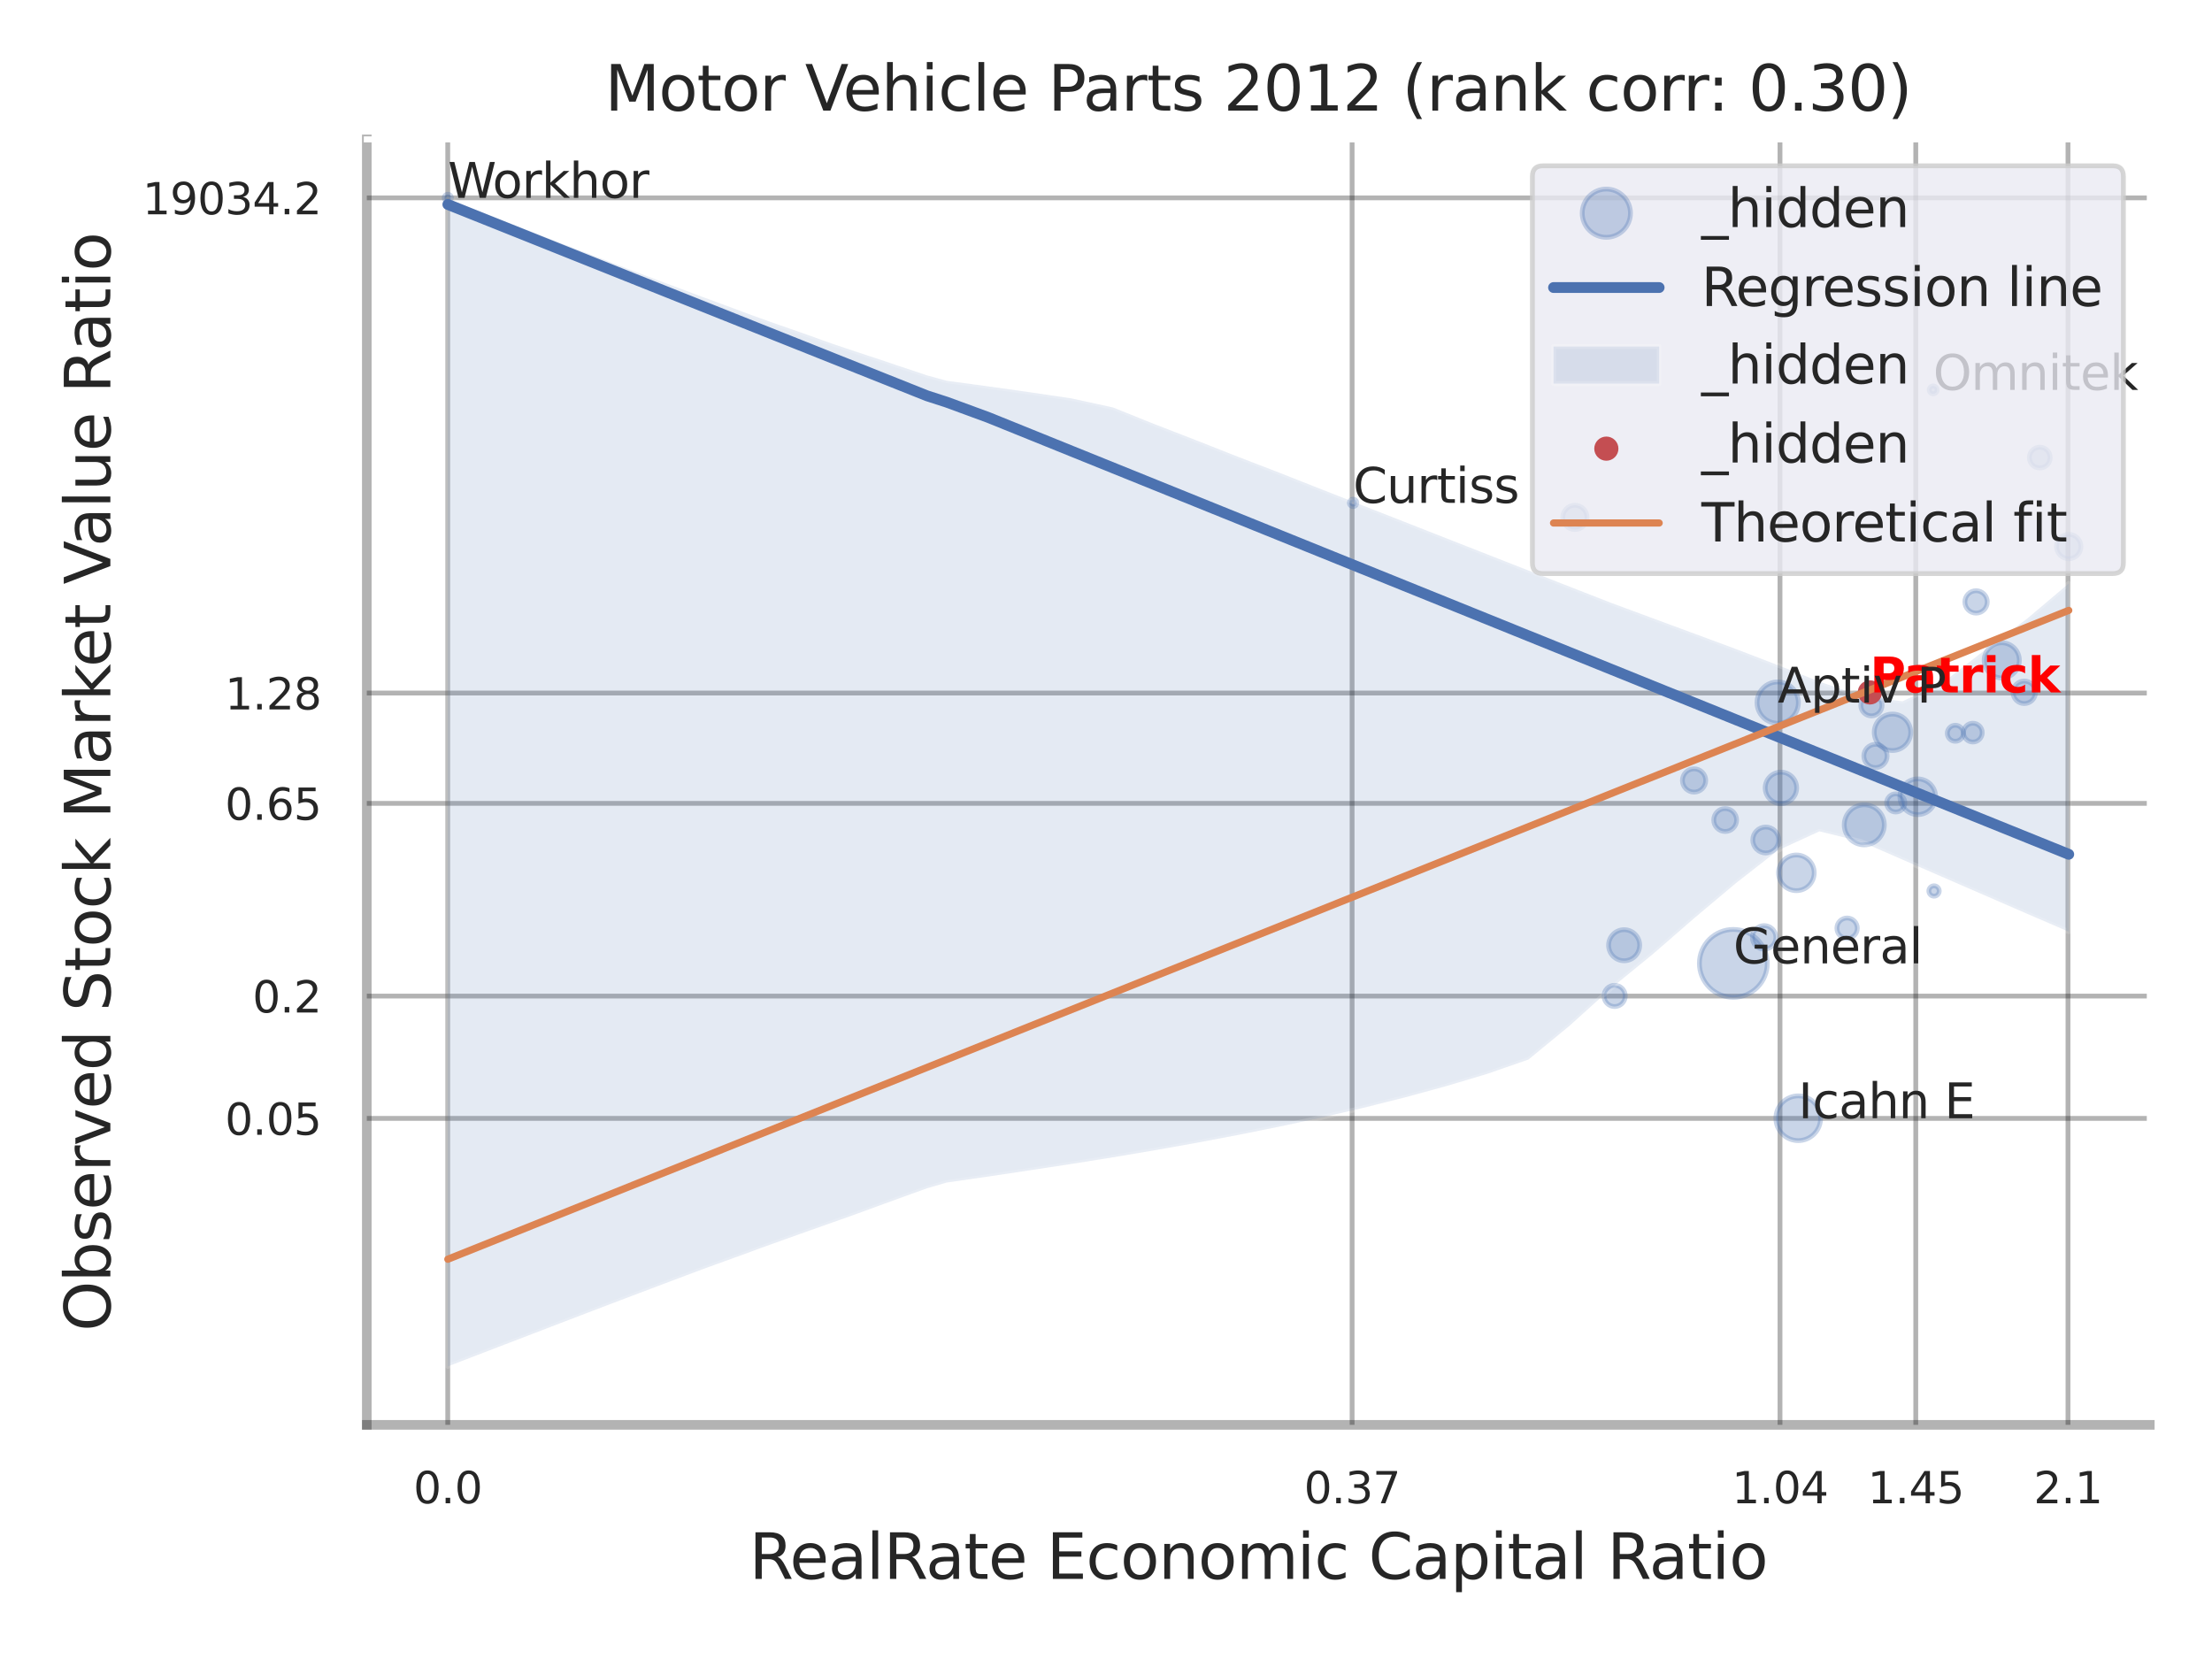 <?xml version="1.0" encoding="utf-8" standalone="no"?>
<!DOCTYPE svg PUBLIC "-//W3C//DTD SVG 1.1//EN"
  "http://www.w3.org/Graphics/SVG/1.1/DTD/svg11.dtd">
<svg xmlns:xlink="http://www.w3.org/1999/xlink" width="460.8pt" height="345.6pt" viewBox="0 0 460.8 345.6" xmlns="http://www.w3.org/2000/svg" version="1.1">
 <defs>
  <style type="text/css">*{stroke-linejoin: round; stroke-linecap: butt}</style>
 </defs>
 <g id="figure_1">
  <g id="patch_1">
   <path d="M 0 345.6 
L 460.8 345.6 
L 460.8 0 
L 0 0 
z
" style="fill: #ffffff"/>
  </g>
  <g id="axes_1">
   <g id="patch_2">
    <path d="M 76.41 296.82 
L 447.84 296.82 
L 447.84 29.04 
L 76.41 29.04 
z
" style="fill: #ffffff"/>
   </g>
   <g id="matplotlib.axis_1">
    <g id="xtick_1">
     <g id="line2d_1">
      <path d="M 93.275 296.82 
L 93.275 29.04 
" clip-path="url(#pd4f87c66d8)" style="fill: none; stroke: #000000; stroke-opacity: 0.3; stroke-linecap: round"/>
     </g>
     <g id="text_1">
      <!-- 0.0 -->
      <g style="fill: #262626" transform="translate(86.118 313.159) scale(0.09 -0.09)">
       <defs>
        <path id="DejaVuSans-30" d="M 2034 4250 
Q 1547 4250 1301 3770 
Q 1056 3291 1056 2328 
Q 1056 1369 1301 889 
Q 1547 409 2034 409 
Q 2525 409 2770 889 
Q 3016 1369 3016 2328 
Q 3016 3291 2770 3770 
Q 2525 4250 2034 4250 
z
M 2034 4750 
Q 2819 4750 3233 4129 
Q 3647 3509 3647 2328 
Q 3647 1150 3233 529 
Q 2819 -91 2034 -91 
Q 1250 -91 836 529 
Q 422 1150 422 2328 
Q 422 3509 836 4129 
Q 1250 4750 2034 4750 
z
" transform="scale(0.016)"/>
        <path id="DejaVuSans-2e" d="M 684 794 
L 1344 794 
L 1344 0 
L 684 0 
L 684 794 
z
" transform="scale(0.016)"/>
       </defs>
       <use xlink:href="#DejaVuSans-30"/>
       <use xlink:href="#DejaVuSans-2e" transform="translate(63.623 0)"/>
       <use xlink:href="#DejaVuSans-30" transform="translate(95.41 0)"/>
      </g>
     </g>
    </g>
    <g id="xtick_2">
     <g id="line2d_2">
      <path d="M 281.667 296.82 
L 281.667 29.04 
" clip-path="url(#pd4f87c66d8)" style="fill: none; stroke: #000000; stroke-opacity: 0.3; stroke-linecap: round"/>
     </g>
     <g id="text_2">
      <!-- 0.37 -->
      <g style="fill: #262626" transform="translate(271.647 313.159) scale(0.09 -0.09)">
       <defs>
        <path id="DejaVuSans-33" d="M 2597 2516 
Q 3050 2419 3304 2112 
Q 3559 1806 3559 1356 
Q 3559 666 3084 287 
Q 2609 -91 1734 -91 
Q 1441 -91 1130 -33 
Q 819 25 488 141 
L 488 750 
Q 750 597 1062 519 
Q 1375 441 1716 441 
Q 2309 441 2620 675 
Q 2931 909 2931 1356 
Q 2931 1769 2642 2001 
Q 2353 2234 1838 2234 
L 1294 2234 
L 1294 2753 
L 1863 2753 
Q 2328 2753 2575 2939 
Q 2822 3125 2822 3475 
Q 2822 3834 2567 4026 
Q 2313 4219 1838 4219 
Q 1578 4219 1281 4162 
Q 984 4106 628 3988 
L 628 4550 
Q 988 4650 1302 4700 
Q 1616 4750 1894 4750 
Q 2613 4750 3031 4423 
Q 3450 4097 3450 3541 
Q 3450 3153 3228 2886 
Q 3006 2619 2597 2516 
z
" transform="scale(0.016)"/>
        <path id="DejaVuSans-37" d="M 525 4666 
L 3525 4666 
L 3525 4397 
L 1831 0 
L 1172 0 
L 2766 4134 
L 525 4134 
L 525 4666 
z
" transform="scale(0.016)"/>
       </defs>
       <use xlink:href="#DejaVuSans-30"/>
       <use xlink:href="#DejaVuSans-2e" transform="translate(63.623 0)"/>
       <use xlink:href="#DejaVuSans-33" transform="translate(95.41 0)"/>
       <use xlink:href="#DejaVuSans-37" transform="translate(159.033 0)"/>
      </g>
     </g>
    </g>
    <g id="xtick_3">
     <g id="line2d_3">
      <path d="M 370.804 296.82 
L 370.804 29.04 
" clip-path="url(#pd4f87c66d8)" style="fill: none; stroke: #000000; stroke-opacity: 0.3; stroke-linecap: round"/>
     </g>
     <g id="text_3">
      <!-- 1.04 -->
      <g style="fill: #262626" transform="translate(360.784 313.159) scale(0.09 -0.09)">
       <defs>
        <path id="DejaVuSans-31" d="M 794 531 
L 1825 531 
L 1825 4091 
L 703 3866 
L 703 4441 
L 1819 4666 
L 2450 4666 
L 2450 531 
L 3481 531 
L 3481 0 
L 794 0 
L 794 531 
z
" transform="scale(0.016)"/>
        <path id="DejaVuSans-34" d="M 2419 4116 
L 825 1625 
L 2419 1625 
L 2419 4116 
z
M 2253 4666 
L 3047 4666 
L 3047 1625 
L 3713 1625 
L 3713 1100 
L 3047 1100 
L 3047 0 
L 2419 0 
L 2419 1100 
L 313 1100 
L 313 1709 
L 2253 4666 
z
" transform="scale(0.016)"/>
       </defs>
       <use xlink:href="#DejaVuSans-31"/>
       <use xlink:href="#DejaVuSans-2e" transform="translate(63.623 0)"/>
       <use xlink:href="#DejaVuSans-30" transform="translate(95.41 0)"/>
       <use xlink:href="#DejaVuSans-34" transform="translate(159.033 0)"/>
      </g>
     </g>
    </g>
    <g id="xtick_4">
     <g id="line2d_4">
      <path d="M 399.088 296.82 
L 399.088 29.04 
" clip-path="url(#pd4f87c66d8)" style="fill: none; stroke: #000000; stroke-opacity: 0.3; stroke-linecap: round"/>
     </g>
     <g id="text_4">
      <!-- 1.45 -->
      <g style="fill: #262626" transform="translate(389.068 313.159) scale(0.09 -0.09)">
       <defs>
        <path id="DejaVuSans-35" d="M 691 4666 
L 3169 4666 
L 3169 4134 
L 1269 4134 
L 1269 2991 
Q 1406 3038 1543 3061 
Q 1681 3084 1819 3084 
Q 2600 3084 3056 2656 
Q 3513 2228 3513 1497 
Q 3513 744 3044 326 
Q 2575 -91 1722 -91 
Q 1428 -91 1123 -41 
Q 819 9 494 109 
L 494 744 
Q 775 591 1075 516 
Q 1375 441 1709 441 
Q 2250 441 2565 725 
Q 2881 1009 2881 1497 
Q 2881 1984 2565 2268 
Q 2250 2553 1709 2553 
Q 1456 2553 1204 2497 
Q 953 2441 691 2322 
L 691 4666 
z
" transform="scale(0.016)"/>
       </defs>
       <use xlink:href="#DejaVuSans-31"/>
       <use xlink:href="#DejaVuSans-2e" transform="translate(63.623 0)"/>
       <use xlink:href="#DejaVuSans-34" transform="translate(95.41 0)"/>
       <use xlink:href="#DejaVuSans-35" transform="translate(159.033 0)"/>
      </g>
     </g>
    </g>
    <g id="xtick_5">
     <g id="line2d_5">
      <path d="M 430.8 296.82 
L 430.8 29.04 
" clip-path="url(#pd4f87c66d8)" style="fill: none; stroke: #000000; stroke-opacity: 0.3; stroke-linecap: round"/>
     </g>
     <g id="text_5">
      <!-- 2.1 -->
      <g style="fill: #262626" transform="translate(423.644 313.159) scale(0.09 -0.09)">
       <defs>
        <path id="DejaVuSans-32" d="M 1228 531 
L 3431 531 
L 3431 0 
L 469 0 
L 469 531 
Q 828 903 1448 1529 
Q 2069 2156 2228 2338 
Q 2531 2678 2651 2914 
Q 2772 3150 2772 3378 
Q 2772 3750 2511 3984 
Q 2250 4219 1831 4219 
Q 1534 4219 1204 4116 
Q 875 4013 500 3803 
L 500 4441 
Q 881 4594 1212 4672 
Q 1544 4750 1819 4750 
Q 2544 4750 2975 4387 
Q 3406 4025 3406 3419 
Q 3406 3131 3298 2873 
Q 3191 2616 2906 2266 
Q 2828 2175 2409 1742 
Q 1991 1309 1228 531 
z
" transform="scale(0.016)"/>
       </defs>
       <use xlink:href="#DejaVuSans-32"/>
       <use xlink:href="#DejaVuSans-2e" transform="translate(63.623 0)"/>
       <use xlink:href="#DejaVuSans-31" transform="translate(95.41 0)"/>
      </g>
     </g>
    </g>
    <g id="xtick_6"/>
    <g id="xtick_7"/>
    <g id="text_6">
     <!-- RealRate Economic Capital Ratio -->
     <g style="fill: #262626" transform="translate(156.071 328.908) scale(0.13 -0.13)">
      <defs>
       <path id="DejaVuSans-52" d="M 2841 2188 
Q 3044 2119 3236 1894 
Q 3428 1669 3622 1275 
L 4263 0 
L 3584 0 
L 2988 1197 
Q 2756 1666 2539 1819 
Q 2322 1972 1947 1972 
L 1259 1972 
L 1259 0 
L 628 0 
L 628 4666 
L 2053 4666 
Q 2853 4666 3247 4331 
Q 3641 3997 3641 3322 
Q 3641 2881 3436 2590 
Q 3231 2300 2841 2188 
z
M 1259 4147 
L 1259 2491 
L 2053 2491 
Q 2509 2491 2742 2702 
Q 2975 2913 2975 3322 
Q 2975 3731 2742 3939 
Q 2509 4147 2053 4147 
L 1259 4147 
z
" transform="scale(0.016)"/>
       <path id="DejaVuSans-65" d="M 3597 1894 
L 3597 1613 
L 953 1613 
Q 991 1019 1311 708 
Q 1631 397 2203 397 
Q 2534 397 2845 478 
Q 3156 559 3463 722 
L 3463 178 
Q 3153 47 2828 -22 
Q 2503 -91 2169 -91 
Q 1331 -91 842 396 
Q 353 884 353 1716 
Q 353 2575 817 3079 
Q 1281 3584 2069 3584 
Q 2775 3584 3186 3129 
Q 3597 2675 3597 1894 
z
M 3022 2063 
Q 3016 2534 2758 2815 
Q 2500 3097 2075 3097 
Q 1594 3097 1305 2825 
Q 1016 2553 972 2059 
L 3022 2063 
z
" transform="scale(0.016)"/>
       <path id="DejaVuSans-61" d="M 2194 1759 
Q 1497 1759 1228 1600 
Q 959 1441 959 1056 
Q 959 750 1161 570 
Q 1363 391 1709 391 
Q 2188 391 2477 730 
Q 2766 1069 2766 1631 
L 2766 1759 
L 2194 1759 
z
M 3341 1997 
L 3341 0 
L 2766 0 
L 2766 531 
Q 2569 213 2275 61 
Q 1981 -91 1556 -91 
Q 1019 -91 701 211 
Q 384 513 384 1019 
Q 384 1609 779 1909 
Q 1175 2209 1959 2209 
L 2766 2209 
L 2766 2266 
Q 2766 2663 2505 2880 
Q 2244 3097 1772 3097 
Q 1472 3097 1187 3025 
Q 903 2953 641 2809 
L 641 3341 
Q 956 3463 1253 3523 
Q 1550 3584 1831 3584 
Q 2591 3584 2966 3190 
Q 3341 2797 3341 1997 
z
" transform="scale(0.016)"/>
       <path id="DejaVuSans-6c" d="M 603 4863 
L 1178 4863 
L 1178 0 
L 603 0 
L 603 4863 
z
" transform="scale(0.016)"/>
       <path id="DejaVuSans-74" d="M 1172 4494 
L 1172 3500 
L 2356 3500 
L 2356 3053 
L 1172 3053 
L 1172 1153 
Q 1172 725 1289 603 
Q 1406 481 1766 481 
L 2356 481 
L 2356 0 
L 1766 0 
Q 1100 0 847 248 
Q 594 497 594 1153 
L 594 3053 
L 172 3053 
L 172 3500 
L 594 3500 
L 594 4494 
L 1172 4494 
z
" transform="scale(0.016)"/>
       <path id="DejaVuSans-20" transform="scale(0.016)"/>
       <path id="DejaVuSans-45" d="M 628 4666 
L 3578 4666 
L 3578 4134 
L 1259 4134 
L 1259 2753 
L 3481 2753 
L 3481 2222 
L 1259 2222 
L 1259 531 
L 3634 531 
L 3634 0 
L 628 0 
L 628 4666 
z
" transform="scale(0.016)"/>
       <path id="DejaVuSans-63" d="M 3122 3366 
L 3122 2828 
Q 2878 2963 2633 3030 
Q 2388 3097 2138 3097 
Q 1578 3097 1268 2742 
Q 959 2388 959 1747 
Q 959 1106 1268 751 
Q 1578 397 2138 397 
Q 2388 397 2633 464 
Q 2878 531 3122 666 
L 3122 134 
Q 2881 22 2623 -34 
Q 2366 -91 2075 -91 
Q 1284 -91 818 406 
Q 353 903 353 1747 
Q 353 2603 823 3093 
Q 1294 3584 2113 3584 
Q 2378 3584 2631 3529 
Q 2884 3475 3122 3366 
z
" transform="scale(0.016)"/>
       <path id="DejaVuSans-6f" d="M 1959 3097 
Q 1497 3097 1228 2736 
Q 959 2375 959 1747 
Q 959 1119 1226 758 
Q 1494 397 1959 397 
Q 2419 397 2687 759 
Q 2956 1122 2956 1747 
Q 2956 2369 2687 2733 
Q 2419 3097 1959 3097 
z
M 1959 3584 
Q 2709 3584 3137 3096 
Q 3566 2609 3566 1747 
Q 3566 888 3137 398 
Q 2709 -91 1959 -91 
Q 1206 -91 779 398 
Q 353 888 353 1747 
Q 353 2609 779 3096 
Q 1206 3584 1959 3584 
z
" transform="scale(0.016)"/>
       <path id="DejaVuSans-6e" d="M 3513 2113 
L 3513 0 
L 2938 0 
L 2938 2094 
Q 2938 2591 2744 2837 
Q 2550 3084 2163 3084 
Q 1697 3084 1428 2787 
Q 1159 2491 1159 1978 
L 1159 0 
L 581 0 
L 581 3500 
L 1159 3500 
L 1159 2956 
Q 1366 3272 1645 3428 
Q 1925 3584 2291 3584 
Q 2894 3584 3203 3211 
Q 3513 2838 3513 2113 
z
" transform="scale(0.016)"/>
       <path id="DejaVuSans-6d" d="M 3328 2828 
Q 3544 3216 3844 3400 
Q 4144 3584 4550 3584 
Q 5097 3584 5394 3201 
Q 5691 2819 5691 2113 
L 5691 0 
L 5113 0 
L 5113 2094 
Q 5113 2597 4934 2840 
Q 4756 3084 4391 3084 
Q 3944 3084 3684 2787 
Q 3425 2491 3425 1978 
L 3425 0 
L 2847 0 
L 2847 2094 
Q 2847 2600 2669 2842 
Q 2491 3084 2119 3084 
Q 1678 3084 1418 2786 
Q 1159 2488 1159 1978 
L 1159 0 
L 581 0 
L 581 3500 
L 1159 3500 
L 1159 2956 
Q 1356 3278 1631 3431 
Q 1906 3584 2284 3584 
Q 2666 3584 2933 3390 
Q 3200 3197 3328 2828 
z
" transform="scale(0.016)"/>
       <path id="DejaVuSans-69" d="M 603 3500 
L 1178 3500 
L 1178 0 
L 603 0 
L 603 3500 
z
M 603 4863 
L 1178 4863 
L 1178 4134 
L 603 4134 
L 603 4863 
z
" transform="scale(0.016)"/>
       <path id="DejaVuSans-43" d="M 4122 4306 
L 4122 3641 
Q 3803 3938 3442 4084 
Q 3081 4231 2675 4231 
Q 1875 4231 1450 3742 
Q 1025 3253 1025 2328 
Q 1025 1406 1450 917 
Q 1875 428 2675 428 
Q 3081 428 3442 575 
Q 3803 722 4122 1019 
L 4122 359 
Q 3791 134 3420 21 
Q 3050 -91 2638 -91 
Q 1578 -91 968 557 
Q 359 1206 359 2328 
Q 359 3453 968 4101 
Q 1578 4750 2638 4750 
Q 3056 4750 3426 4639 
Q 3797 4528 4122 4306 
z
" transform="scale(0.016)"/>
       <path id="DejaVuSans-70" d="M 1159 525 
L 1159 -1331 
L 581 -1331 
L 581 3500 
L 1159 3500 
L 1159 2969 
Q 1341 3281 1617 3432 
Q 1894 3584 2278 3584 
Q 2916 3584 3314 3078 
Q 3713 2572 3713 1747 
Q 3713 922 3314 415 
Q 2916 -91 2278 -91 
Q 1894 -91 1617 61 
Q 1341 213 1159 525 
z
M 3116 1747 
Q 3116 2381 2855 2742 
Q 2594 3103 2138 3103 
Q 1681 3103 1420 2742 
Q 1159 2381 1159 1747 
Q 1159 1113 1420 752 
Q 1681 391 2138 391 
Q 2594 391 2855 752 
Q 3116 1113 3116 1747 
z
" transform="scale(0.016)"/>
      </defs>
      <use xlink:href="#DejaVuSans-52"/>
      <use xlink:href="#DejaVuSans-65" transform="translate(64.982 0)"/>
      <use xlink:href="#DejaVuSans-61" transform="translate(126.506 0)"/>
      <use xlink:href="#DejaVuSans-6c" transform="translate(187.785 0)"/>
      <use xlink:href="#DejaVuSans-52" transform="translate(215.568 0)"/>
      <use xlink:href="#DejaVuSans-61" transform="translate(282.801 0)"/>
      <use xlink:href="#DejaVuSans-74" transform="translate(344.08 0)"/>
      <use xlink:href="#DejaVuSans-65" transform="translate(383.289 0)"/>
      <use xlink:href="#DejaVuSans-20" transform="translate(444.812 0)"/>
      <use xlink:href="#DejaVuSans-45" transform="translate(476.6 0)"/>
      <use xlink:href="#DejaVuSans-63" transform="translate(539.783 0)"/>
      <use xlink:href="#DejaVuSans-6f" transform="translate(594.764 0)"/>
      <use xlink:href="#DejaVuSans-6e" transform="translate(655.945 0)"/>
      <use xlink:href="#DejaVuSans-6f" transform="translate(719.324 0)"/>
      <use xlink:href="#DejaVuSans-6d" transform="translate(780.506 0)"/>
      <use xlink:href="#DejaVuSans-69" transform="translate(877.918 0)"/>
      <use xlink:href="#DejaVuSans-63" transform="translate(905.701 0)"/>
      <use xlink:href="#DejaVuSans-20" transform="translate(960.682 0)"/>
      <use xlink:href="#DejaVuSans-43" transform="translate(992.469 0)"/>
      <use xlink:href="#DejaVuSans-61" transform="translate(1062.293 0)"/>
      <use xlink:href="#DejaVuSans-70" transform="translate(1123.572 0)"/>
      <use xlink:href="#DejaVuSans-69" transform="translate(1187.049 0)"/>
      <use xlink:href="#DejaVuSans-74" transform="translate(1214.832 0)"/>
      <use xlink:href="#DejaVuSans-61" transform="translate(1254.041 0)"/>
      <use xlink:href="#DejaVuSans-6c" transform="translate(1315.32 0)"/>
      <use xlink:href="#DejaVuSans-20" transform="translate(1343.104 0)"/>
      <use xlink:href="#DejaVuSans-52" transform="translate(1374.891 0)"/>
      <use xlink:href="#DejaVuSans-61" transform="translate(1442.123 0)"/>
      <use xlink:href="#DejaVuSans-74" transform="translate(1503.402 0)"/>
      <use xlink:href="#DejaVuSans-69" transform="translate(1542.611 0)"/>
      <use xlink:href="#DejaVuSans-6f" transform="translate(1570.395 0)"/>
     </g>
    </g>
   </g>
   <g id="matplotlib.axis_2">
    <g id="ytick_1">
     <g id="line2d_6">
      <path d="M 76.41 232.979 
L 447.84 232.979 
" clip-path="url(#pd4f87c66d8)" style="fill: none; stroke: #000000; stroke-opacity: 0.3; stroke-linecap: round"/>
     </g>
     <g id="text_7">
      <!-- 0.05 -->
      <g style="fill: #262626" transform="translate(46.871 236.398) scale(0.09 -0.09)">
       <use xlink:href="#DejaVuSans-30"/>
       <use xlink:href="#DejaVuSans-2e" transform="translate(63.623 0)"/>
       <use xlink:href="#DejaVuSans-30" transform="translate(95.41 0)"/>
       <use xlink:href="#DejaVuSans-35" transform="translate(159.033 0)"/>
      </g>
     </g>
    </g>
    <g id="ytick_2">
     <g id="line2d_7">
      <path d="M 76.41 207.501 
L 447.84 207.501 
" clip-path="url(#pd4f87c66d8)" style="fill: none; stroke: #000000; stroke-opacity: 0.3; stroke-linecap: round"/>
     </g>
     <g id="text_8">
      <!-- 0.2 -->
      <g style="fill: #262626" transform="translate(52.597 210.92) scale(0.09 -0.09)">
       <use xlink:href="#DejaVuSans-30"/>
       <use xlink:href="#DejaVuSans-2e" transform="translate(63.623 0)"/>
       <use xlink:href="#DejaVuSans-32" transform="translate(95.41 0)"/>
      </g>
     </g>
    </g>
    <g id="ytick_3">
     <g id="line2d_8">
      <path d="M 76.41 167.358 
L 447.84 167.358 
" clip-path="url(#pd4f87c66d8)" style="fill: none; stroke: #000000; stroke-opacity: 0.3; stroke-linecap: round"/>
     </g>
     <g id="text_9">
      <!-- 0.65 -->
      <g style="fill: #262626" transform="translate(46.871 170.777) scale(0.09 -0.09)">
       <defs>
        <path id="DejaVuSans-36" d="M 2113 2584 
Q 1688 2584 1439 2293 
Q 1191 2003 1191 1497 
Q 1191 994 1439 701 
Q 1688 409 2113 409 
Q 2538 409 2786 701 
Q 3034 994 3034 1497 
Q 3034 2003 2786 2293 
Q 2538 2584 2113 2584 
z
M 3366 4563 
L 3366 3988 
Q 3128 4100 2886 4159 
Q 2644 4219 2406 4219 
Q 1781 4219 1451 3797 
Q 1122 3375 1075 2522 
Q 1259 2794 1537 2939 
Q 1816 3084 2150 3084 
Q 2853 3084 3261 2657 
Q 3669 2231 3669 1497 
Q 3669 778 3244 343 
Q 2819 -91 2113 -91 
Q 1303 -91 875 529 
Q 447 1150 447 2328 
Q 447 3434 972 4092 
Q 1497 4750 2381 4750 
Q 2619 4750 2861 4703 
Q 3103 4656 3366 4563 
z
" transform="scale(0.016)"/>
       </defs>
       <use xlink:href="#DejaVuSans-30"/>
       <use xlink:href="#DejaVuSans-2e" transform="translate(63.623 0)"/>
       <use xlink:href="#DejaVuSans-36" transform="translate(95.41 0)"/>
       <use xlink:href="#DejaVuSans-35" transform="translate(159.033 0)"/>
      </g>
     </g>
    </g>
    <g id="ytick_4">
     <g id="line2d_9">
      <path d="M 76.41 144.37 
L 447.84 144.37 
" clip-path="url(#pd4f87c66d8)" style="fill: none; stroke: #000000; stroke-opacity: 0.3; stroke-linecap: round"/>
     </g>
     <g id="text_10">
      <!-- 1.28 -->
      <g style="fill: #262626" transform="translate(46.871 147.789) scale(0.09 -0.09)">
       <defs>
        <path id="DejaVuSans-38" d="M 2034 2216 
Q 1584 2216 1326 1975 
Q 1069 1734 1069 1313 
Q 1069 891 1326 650 
Q 1584 409 2034 409 
Q 2484 409 2743 651 
Q 3003 894 3003 1313 
Q 3003 1734 2745 1975 
Q 2488 2216 2034 2216 
z
M 1403 2484 
Q 997 2584 770 2862 
Q 544 3141 544 3541 
Q 544 4100 942 4425 
Q 1341 4750 2034 4750 
Q 2731 4750 3128 4425 
Q 3525 4100 3525 3541 
Q 3525 3141 3298 2862 
Q 3072 2584 2669 2484 
Q 3125 2378 3379 2068 
Q 3634 1759 3634 1313 
Q 3634 634 3220 271 
Q 2806 -91 2034 -91 
Q 1263 -91 848 271 
Q 434 634 434 1313 
Q 434 1759 690 2068 
Q 947 2378 1403 2484 
z
M 1172 3481 
Q 1172 3119 1398 2916 
Q 1625 2713 2034 2713 
Q 2441 2713 2670 2916 
Q 2900 3119 2900 3481 
Q 2900 3844 2670 4047 
Q 2441 4250 2034 4250 
Q 1625 4250 1398 4047 
Q 1172 3844 1172 3481 
z
" transform="scale(0.016)"/>
       </defs>
       <use xlink:href="#DejaVuSans-31"/>
       <use xlink:href="#DejaVuSans-2e" transform="translate(63.623 0)"/>
       <use xlink:href="#DejaVuSans-32" transform="translate(95.41 0)"/>
       <use xlink:href="#DejaVuSans-38" transform="translate(159.033 0)"/>
      </g>
     </g>
    </g>
    <g id="ytick_5">
     <g id="line2d_10">
      <path d="M 76.41 41.223 
L 447.84 41.223 
" clip-path="url(#pd4f87c66d8)" style="fill: none; stroke: #000000; stroke-opacity: 0.3; stroke-linecap: round"/>
     </g>
     <g id="text_11">
      <!-- 19034.2 -->
      <g style="fill: #262626" transform="translate(29.692 44.642) scale(0.09 -0.09)">
       <defs>
        <path id="DejaVuSans-39" d="M 703 97 
L 703 672 
Q 941 559 1184 500 
Q 1428 441 1663 441 
Q 2288 441 2617 861 
Q 2947 1281 2994 2138 
Q 2813 1869 2534 1725 
Q 2256 1581 1919 1581 
Q 1219 1581 811 2004 
Q 403 2428 403 3163 
Q 403 3881 828 4315 
Q 1253 4750 1959 4750 
Q 2769 4750 3195 4129 
Q 3622 3509 3622 2328 
Q 3622 1225 3098 567 
Q 2575 -91 1691 -91 
Q 1453 -91 1209 -44 
Q 966 3 703 97 
z
M 1959 2075 
Q 2384 2075 2632 2365 
Q 2881 2656 2881 3163 
Q 2881 3666 2632 3958 
Q 2384 4250 1959 4250 
Q 1534 4250 1286 3958 
Q 1038 3666 1038 3163 
Q 1038 2656 1286 2365 
Q 1534 2075 1959 2075 
z
" transform="scale(0.016)"/>
       </defs>
       <use xlink:href="#DejaVuSans-31"/>
       <use xlink:href="#DejaVuSans-39" transform="translate(63.623 0)"/>
       <use xlink:href="#DejaVuSans-30" transform="translate(127.246 0)"/>
       <use xlink:href="#DejaVuSans-33" transform="translate(190.869 0)"/>
       <use xlink:href="#DejaVuSans-34" transform="translate(254.492 0)"/>
       <use xlink:href="#DejaVuSans-2e" transform="translate(318.115 0)"/>
       <use xlink:href="#DejaVuSans-32" transform="translate(349.902 0)"/>
      </g>
     </g>
    </g>
    <g id="ytick_6"/>
    <g id="ytick_7"/>
    <g id="ytick_8"/>
    <g id="ytick_9"/>
    <g id="ytick_10"/>
    <g id="text_12">
     <!-- Observed Stock Market Value Ratio -->
     <g style="fill: #262626" transform="translate(22.989 277.332) rotate(-90) scale(0.13 -0.13)">
      <defs>
       <path id="DejaVuSans-4f" d="M 2522 4238 
Q 1834 4238 1429 3725 
Q 1025 3213 1025 2328 
Q 1025 1447 1429 934 
Q 1834 422 2522 422 
Q 3209 422 3611 934 
Q 4013 1447 4013 2328 
Q 4013 3213 3611 3725 
Q 3209 4238 2522 4238 
z
M 2522 4750 
Q 3503 4750 4090 4092 
Q 4678 3434 4678 2328 
Q 4678 1225 4090 567 
Q 3503 -91 2522 -91 
Q 1538 -91 948 565 
Q 359 1222 359 2328 
Q 359 3434 948 4092 
Q 1538 4750 2522 4750 
z
" transform="scale(0.016)"/>
       <path id="DejaVuSans-62" d="M 3116 1747 
Q 3116 2381 2855 2742 
Q 2594 3103 2138 3103 
Q 1681 3103 1420 2742 
Q 1159 2381 1159 1747 
Q 1159 1113 1420 752 
Q 1681 391 2138 391 
Q 2594 391 2855 752 
Q 3116 1113 3116 1747 
z
M 1159 2969 
Q 1341 3281 1617 3432 
Q 1894 3584 2278 3584 
Q 2916 3584 3314 3078 
Q 3713 2572 3713 1747 
Q 3713 922 3314 415 
Q 2916 -91 2278 -91 
Q 1894 -91 1617 61 
Q 1341 213 1159 525 
L 1159 0 
L 581 0 
L 581 4863 
L 1159 4863 
L 1159 2969 
z
" transform="scale(0.016)"/>
       <path id="DejaVuSans-73" d="M 2834 3397 
L 2834 2853 
Q 2591 2978 2328 3040 
Q 2066 3103 1784 3103 
Q 1356 3103 1142 2972 
Q 928 2841 928 2578 
Q 928 2378 1081 2264 
Q 1234 2150 1697 2047 
L 1894 2003 
Q 2506 1872 2764 1633 
Q 3022 1394 3022 966 
Q 3022 478 2636 193 
Q 2250 -91 1575 -91 
Q 1294 -91 989 -36 
Q 684 19 347 128 
L 347 722 
Q 666 556 975 473 
Q 1284 391 1588 391 
Q 1994 391 2212 530 
Q 2431 669 2431 922 
Q 2431 1156 2273 1281 
Q 2116 1406 1581 1522 
L 1381 1569 
Q 847 1681 609 1914 
Q 372 2147 372 2553 
Q 372 3047 722 3315 
Q 1072 3584 1716 3584 
Q 2034 3584 2315 3537 
Q 2597 3491 2834 3397 
z
" transform="scale(0.016)"/>
       <path id="DejaVuSans-72" d="M 2631 2963 
Q 2534 3019 2420 3045 
Q 2306 3072 2169 3072 
Q 1681 3072 1420 2755 
Q 1159 2438 1159 1844 
L 1159 0 
L 581 0 
L 581 3500 
L 1159 3500 
L 1159 2956 
Q 1341 3275 1631 3429 
Q 1922 3584 2338 3584 
Q 2397 3584 2469 3576 
Q 2541 3569 2628 3553 
L 2631 2963 
z
" transform="scale(0.016)"/>
       <path id="DejaVuSans-76" d="M 191 3500 
L 800 3500 
L 1894 563 
L 2988 3500 
L 3597 3500 
L 2284 0 
L 1503 0 
L 191 3500 
z
" transform="scale(0.016)"/>
       <path id="DejaVuSans-64" d="M 2906 2969 
L 2906 4863 
L 3481 4863 
L 3481 0 
L 2906 0 
L 2906 525 
Q 2725 213 2448 61 
Q 2172 -91 1784 -91 
Q 1150 -91 751 415 
Q 353 922 353 1747 
Q 353 2572 751 3078 
Q 1150 3584 1784 3584 
Q 2172 3584 2448 3432 
Q 2725 3281 2906 2969 
z
M 947 1747 
Q 947 1113 1208 752 
Q 1469 391 1925 391 
Q 2381 391 2643 752 
Q 2906 1113 2906 1747 
Q 2906 2381 2643 2742 
Q 2381 3103 1925 3103 
Q 1469 3103 1208 2742 
Q 947 2381 947 1747 
z
" transform="scale(0.016)"/>
       <path id="DejaVuSans-53" d="M 3425 4513 
L 3425 3897 
Q 3066 4069 2747 4153 
Q 2428 4238 2131 4238 
Q 1616 4238 1336 4038 
Q 1056 3838 1056 3469 
Q 1056 3159 1242 3001 
Q 1428 2844 1947 2747 
L 2328 2669 
Q 3034 2534 3370 2195 
Q 3706 1856 3706 1288 
Q 3706 609 3251 259 
Q 2797 -91 1919 -91 
Q 1588 -91 1214 -16 
Q 841 59 441 206 
L 441 856 
Q 825 641 1194 531 
Q 1563 422 1919 422 
Q 2459 422 2753 634 
Q 3047 847 3047 1241 
Q 3047 1584 2836 1778 
Q 2625 1972 2144 2069 
L 1759 2144 
Q 1053 2284 737 2584 
Q 422 2884 422 3419 
Q 422 4038 858 4394 
Q 1294 4750 2059 4750 
Q 2388 4750 2728 4690 
Q 3069 4631 3425 4513 
z
" transform="scale(0.016)"/>
       <path id="DejaVuSans-6b" d="M 581 4863 
L 1159 4863 
L 1159 1991 
L 2875 3500 
L 3609 3500 
L 1753 1863 
L 3688 0 
L 2938 0 
L 1159 1709 
L 1159 0 
L 581 0 
L 581 4863 
z
" transform="scale(0.016)"/>
       <path id="DejaVuSans-4d" d="M 628 4666 
L 1569 4666 
L 2759 1491 
L 3956 4666 
L 4897 4666 
L 4897 0 
L 4281 0 
L 4281 4097 
L 3078 897 
L 2444 897 
L 1241 4097 
L 1241 0 
L 628 0 
L 628 4666 
z
" transform="scale(0.016)"/>
       <path id="DejaVuSans-56" d="M 1831 0 
L 50 4666 
L 709 4666 
L 2188 738 
L 3669 4666 
L 4325 4666 
L 2547 0 
L 1831 0 
z
" transform="scale(0.016)"/>
       <path id="DejaVuSans-75" d="M 544 1381 
L 544 3500 
L 1119 3500 
L 1119 1403 
Q 1119 906 1312 657 
Q 1506 409 1894 409 
Q 2359 409 2629 706 
Q 2900 1003 2900 1516 
L 2900 3500 
L 3475 3500 
L 3475 0 
L 2900 0 
L 2900 538 
Q 2691 219 2414 64 
Q 2138 -91 1772 -91 
Q 1169 -91 856 284 
Q 544 659 544 1381 
z
M 1991 3584 
L 1991 3584 
z
" transform="scale(0.016)"/>
      </defs>
      <use xlink:href="#DejaVuSans-4f"/>
      <use xlink:href="#DejaVuSans-62" transform="translate(78.711 0)"/>
      <use xlink:href="#DejaVuSans-73" transform="translate(142.188 0)"/>
      <use xlink:href="#DejaVuSans-65" transform="translate(194.287 0)"/>
      <use xlink:href="#DejaVuSans-72" transform="translate(255.811 0)"/>
      <use xlink:href="#DejaVuSans-76" transform="translate(296.924 0)"/>
      <use xlink:href="#DejaVuSans-65" transform="translate(356.104 0)"/>
      <use xlink:href="#DejaVuSans-64" transform="translate(417.627 0)"/>
      <use xlink:href="#DejaVuSans-20" transform="translate(481.104 0)"/>
      <use xlink:href="#DejaVuSans-53" transform="translate(512.891 0)"/>
      <use xlink:href="#DejaVuSans-74" transform="translate(576.367 0)"/>
      <use xlink:href="#DejaVuSans-6f" transform="translate(615.576 0)"/>
      <use xlink:href="#DejaVuSans-63" transform="translate(676.758 0)"/>
      <use xlink:href="#DejaVuSans-6b" transform="translate(731.738 0)"/>
      <use xlink:href="#DejaVuSans-20" transform="translate(789.648 0)"/>
      <use xlink:href="#DejaVuSans-4d" transform="translate(821.436 0)"/>
      <use xlink:href="#DejaVuSans-61" transform="translate(907.715 0)"/>
      <use xlink:href="#DejaVuSans-72" transform="translate(968.994 0)"/>
      <use xlink:href="#DejaVuSans-6b" transform="translate(1010.107 0)"/>
      <use xlink:href="#DejaVuSans-65" transform="translate(1064.393 0)"/>
      <use xlink:href="#DejaVuSans-74" transform="translate(1125.916 0)"/>
      <use xlink:href="#DejaVuSans-20" transform="translate(1165.125 0)"/>
      <use xlink:href="#DejaVuSans-56" transform="translate(1196.912 0)"/>
      <use xlink:href="#DejaVuSans-61" transform="translate(1257.57 0)"/>
      <use xlink:href="#DejaVuSans-6c" transform="translate(1318.85 0)"/>
      <use xlink:href="#DejaVuSans-75" transform="translate(1346.633 0)"/>
      <use xlink:href="#DejaVuSans-65" transform="translate(1410.012 0)"/>
      <use xlink:href="#DejaVuSans-20" transform="translate(1471.535 0)"/>
      <use xlink:href="#DejaVuSans-52" transform="translate(1503.322 0)"/>
      <use xlink:href="#DejaVuSans-61" transform="translate(1570.555 0)"/>
      <use xlink:href="#DejaVuSans-74" transform="translate(1631.834 0)"/>
      <use xlink:href="#DejaVuSans-69" transform="translate(1671.043 0)"/>
      <use xlink:href="#DejaVuSans-6f" transform="translate(1698.826 0)"/>
     </g>
    </g>
   </g>
   <g id="PathCollection_1">
    <path d="M 374.219 185.539 
C 375.204 185.539 376.149 185.148 376.846 184.451 
C 377.542 183.754 377.934 182.81 377.934 181.825 
C 377.934 180.84 377.542 179.895 376.846 179.198 
C 376.149 178.502 375.204 178.11 374.219 178.11 
C 373.234 178.11 372.289 178.502 371.593 179.198 
C 370.896 179.895 370.505 180.84 370.505 181.825 
C 370.505 182.81 370.896 183.754 371.593 184.451 
C 372.289 185.148 373.234 185.539 374.219 185.539 
z
" clip-path="url(#pd4f87c66d8)" style="fill: #4c72b0; fill-opacity: 0.3; stroke: #4c72b0; stroke-opacity: 0.3"/>
    <path d="M 367.837 177.693 
C 368.555 177.693 369.243 177.408 369.75 176.901 
C 370.257 176.393 370.542 175.705 370.542 174.988 
C 370.542 174.271 370.257 173.583 369.75 173.075 
C 369.243 172.568 368.555 172.283 367.837 172.283 
C 367.12 172.283 366.432 172.568 365.925 173.075 
C 365.417 173.583 365.132 174.271 365.132 174.988 
C 365.132 175.705 365.417 176.393 365.925 176.901 
C 366.432 177.408 367.12 177.693 367.837 177.693 
z
" clip-path="url(#pd4f87c66d8)" style="fill: #4c72b0; fill-opacity: 0.3; stroke: #4c72b0; stroke-opacity: 0.3"/>
    <path d="M 389.526 146.262 
C 390.061 146.262 390.574 146.049 390.953 145.671 
C 391.331 145.292 391.544 144.779 391.544 144.244 
C 391.544 143.709 391.331 143.196 390.953 142.817 
C 390.574 142.439 390.061 142.226 389.526 142.226 
C 388.991 142.226 388.478 142.439 388.099 142.817 
C 387.721 143.196 387.508 143.709 387.508 144.244 
C 387.508 144.779 387.721 145.292 388.099 145.671 
C 388.478 146.049 388.991 146.262 389.526 146.262 
z
" clip-path="url(#pd4f87c66d8)" style="fill: #4c72b0; fill-opacity: 0.3; stroke: #4c72b0; stroke-opacity: 0.3"/>
    <path d="M 390.698 159.908 
C 391.341 159.908 391.959 159.652 392.414 159.197 
C 392.869 158.742 393.125 158.124 393.125 157.48 
C 393.125 156.836 392.869 156.219 392.414 155.764 
C 391.959 155.308 391.341 155.053 390.698 155.053 
C 390.054 155.053 389.436 155.308 388.981 155.764 
C 388.526 156.219 388.27 156.836 388.27 157.48 
C 388.27 158.124 388.526 158.742 388.981 159.197 
C 389.436 159.652 390.054 159.908 390.698 159.908 
z
" clip-path="url(#pd4f87c66d8)" style="fill: #4c72b0; fill-opacity: 0.3; stroke: #4c72b0; stroke-opacity: 0.3"/>
    <path d="M 421.69 146.565 
C 422.312 146.565 422.909 146.318 423.35 145.878 
C 423.79 145.438 424.037 144.841 424.037 144.218 
C 424.037 143.596 423.79 142.999 423.35 142.559 
C 422.909 142.119 422.312 141.871 421.69 141.871 
C 421.068 141.871 420.47 142.119 420.03 142.559 
C 419.59 142.999 419.343 143.596 419.343 144.218 
C 419.343 144.841 419.59 145.438 420.03 145.878 
C 420.47 146.318 421.068 146.565 421.69 146.565 
z
" clip-path="url(#pd4f87c66d8)" style="fill: #4c72b0; fill-opacity: 0.3; stroke: #4c72b0; stroke-opacity: 0.3"/>
    <path d="M 352.907 165.014 
C 353.551 165.014 354.169 164.758 354.625 164.303 
C 355.081 163.847 355.337 163.229 355.337 162.585 
C 355.337 161.94 355.081 161.322 354.625 160.866 
C 354.169 160.411 353.551 160.155 352.907 160.155 
C 352.262 160.155 351.644 160.411 351.189 160.866 
C 350.733 161.322 350.477 161.94 350.477 162.585 
C 350.477 163.229 350.733 163.847 351.189 164.303 
C 351.644 164.758 352.262 165.014 352.907 165.014 
z
" clip-path="url(#pd4f87c66d8)" style="fill: #4c72b0; fill-opacity: 0.3; stroke: #4c72b0; stroke-opacity: 0.3"/>
    <path d="M 430.957 116.399 
C 431.632 116.399 432.279 116.131 432.756 115.654 
C 433.233 115.177 433.501 114.53 433.501 113.855 
C 433.501 113.18 433.233 112.533 432.756 112.056 
C 432.279 111.579 431.632 111.311 430.957 111.311 
C 430.282 111.311 429.635 111.579 429.158 112.056 
C 428.681 112.533 428.413 113.18 428.413 113.855 
C 428.413 114.53 428.681 115.177 429.158 115.654 
C 429.635 116.131 430.282 116.399 430.957 116.399 
z
" clip-path="url(#pd4f87c66d8)" style="fill: #4c72b0; fill-opacity: 0.3; stroke: #4c72b0; stroke-opacity: 0.3"/>
    <path d="M 407.329 154.423 
C 407.773 154.423 408.198 154.247 408.512 153.933 
C 408.825 153.62 409.001 153.194 409.001 152.751 
C 409.001 152.308 408.825 151.882 408.512 151.569 
C 408.198 151.255 407.773 151.079 407.329 151.079 
C 406.886 151.079 406.461 151.255 406.147 151.569 
C 405.834 151.882 405.658 152.308 405.658 152.751 
C 405.658 153.194 405.834 153.62 406.147 153.933 
C 406.461 154.247 406.886 154.423 407.329 154.423 
z
" clip-path="url(#pd4f87c66d8)" style="fill: #4c72b0; fill-opacity: 0.3; stroke: #4c72b0; stroke-opacity: 0.3"/>
    <path d="M 411.653 127.725 
C 412.272 127.725 412.866 127.479 413.304 127.041 
C 413.742 126.603 413.988 126.009 413.988 125.389 
C 413.988 124.77 413.742 124.176 413.304 123.738 
C 412.866 123.3 412.272 123.054 411.653 123.054 
C 411.033 123.054 410.439 123.3 410.001 123.738 
C 409.563 124.176 409.317 124.77 409.317 125.389 
C 409.317 126.009 409.563 126.603 410.001 127.041 
C 410.439 127.479 411.033 127.725 411.653 127.725 
z
" clip-path="url(#pd4f87c66d8)" style="fill: #4c72b0; fill-opacity: 0.3; stroke: #4c72b0; stroke-opacity: 0.3"/>
    <path d="M 399.509 169.695 
C 400.495 169.695 401.441 169.303 402.138 168.606 
C 402.836 167.909 403.227 166.963 403.227 165.977 
C 403.227 164.991 402.836 164.045 402.138 163.348 
C 401.441 162.651 400.495 162.259 399.509 162.259 
C 398.523 162.259 397.578 162.651 396.88 163.348 
C 396.183 164.045 395.792 164.991 395.792 165.977 
C 395.792 166.963 396.183 167.909 396.88 168.606 
C 397.578 169.303 398.523 169.695 399.509 169.695 
z
" clip-path="url(#pd4f87c66d8)" style="fill: #4c72b0; fill-opacity: 0.3; stroke: #4c72b0; stroke-opacity: 0.3"/>
    <path d="M 417.006 141.228 
C 417.978 141.228 418.911 140.842 419.598 140.155 
C 420.285 139.467 420.672 138.535 420.672 137.563 
C 420.672 136.59 420.285 135.658 419.598 134.971 
C 418.911 134.283 417.978 133.897 417.006 133.897 
C 416.034 133.897 415.101 134.283 414.414 134.971 
C 413.727 135.658 413.34 136.59 413.34 137.563 
C 413.34 138.535 413.727 139.467 414.414 140.155 
C 415.101 140.842 416.034 141.228 417.006 141.228 
z
" clip-path="url(#pd4f87c66d8)" style="fill: #4c72b0; fill-opacity: 0.3; stroke: #4c72b0; stroke-opacity: 0.3"/>
    <path d="M 374.608 237.607 
C 375.844 237.607 377.029 237.117 377.902 236.243 
C 378.776 235.37 379.267 234.185 379.267 232.949 
C 379.267 231.714 378.776 230.529 377.902 229.655 
C 377.029 228.782 375.844 228.291 374.608 228.291 
C 373.373 228.291 372.188 228.782 371.314 229.655 
C 370.441 230.529 369.95 231.714 369.95 232.949 
C 369.95 234.185 370.441 235.37 371.314 236.243 
C 372.188 237.117 373.373 237.607 374.608 237.607 
z
" clip-path="url(#pd4f87c66d8)" style="fill: #4c72b0; fill-opacity: 0.3; stroke: #4c72b0; stroke-opacity: 0.3"/>
    <path d="M 388.364 176.002 
C 389.471 176.002 390.533 175.562 391.315 174.779 
C 392.098 173.996 392.538 172.934 392.538 171.827 
C 392.538 170.72 392.098 169.659 391.315 168.876 
C 390.533 168.093 389.471 167.653 388.364 167.653 
C 387.257 167.653 386.195 168.093 385.412 168.876 
C 384.629 169.659 384.19 170.72 384.19 171.827 
C 384.19 172.934 384.629 173.996 385.412 174.779 
C 386.195 175.562 387.257 176.002 388.364 176.002 
z
" clip-path="url(#pd4f87c66d8)" style="fill: #4c72b0; fill-opacity: 0.3; stroke: #4c72b0; stroke-opacity: 0.3"/>
    <path d="M 424.923 97.495 
C 425.499 97.495 426.051 97.267 426.458 96.86 
C 426.865 96.453 427.094 95.901 427.094 95.325 
C 427.094 94.749 426.865 94.197 426.458 93.79 
C 426.051 93.383 425.499 93.154 424.923 93.154 
C 424.347 93.154 423.795 93.383 423.388 93.79 
C 422.981 94.197 422.752 94.749 422.752 95.325 
C 422.752 95.901 422.981 96.453 423.388 96.86 
C 423.795 97.267 424.347 97.495 424.923 97.495 
z
" clip-path="url(#pd4f87c66d8)" style="fill: #4c72b0; fill-opacity: 0.3; stroke: #4c72b0; stroke-opacity: 0.3"/>
    <path d="M 389.852 149.141 
C 390.44 149.141 391.005 148.907 391.421 148.491 
C 391.838 148.075 392.072 147.51 392.072 146.921 
C 392.072 146.333 391.838 145.768 391.421 145.352 
C 391.005 144.935 390.44 144.701 389.852 144.701 
C 389.263 144.701 388.698 144.935 388.282 145.352 
C 387.866 145.768 387.632 146.333 387.632 146.921 
C 387.632 147.51 387.866 148.075 388.282 148.491 
C 388.698 148.907 389.263 149.141 389.852 149.141 
z
" clip-path="url(#pd4f87c66d8)" style="fill: #4c72b0; fill-opacity: 0.3; stroke: #4c72b0; stroke-opacity: 0.3"/>
    <path d="M 336.355 209.681 
C 336.942 209.681 337.505 209.448 337.92 209.033 
C 338.336 208.618 338.569 208.054 338.569 207.467 
C 338.569 206.88 338.336 206.317 337.92 205.902 
C 337.505 205.486 336.942 205.253 336.355 205.253 
C 335.768 205.253 335.204 205.486 334.789 205.902 
C 334.374 206.317 334.141 206.88 334.141 207.467 
C 334.141 208.054 334.374 208.618 334.789 209.033 
C 335.204 209.448 335.768 209.681 336.355 209.681 
z
" clip-path="url(#pd4f87c66d8)" style="fill: #4c72b0; fill-opacity: 0.3; stroke: #4c72b0; stroke-opacity: 0.3"/>
    <path d="M 410.983 154.574 
C 411.502 154.574 412 154.368 412.367 154.001 
C 412.734 153.634 412.941 153.136 412.941 152.617 
C 412.941 152.098 412.734 151.6 412.367 151.233 
C 412 150.866 411.502 150.659 410.983 150.659 
C 410.464 150.659 409.966 150.866 409.599 151.233 
C 409.232 151.6 409.026 152.098 409.026 152.617 
C 409.026 153.136 409.232 153.634 409.599 154.001 
C 409.966 154.368 410.464 154.574 410.983 154.574 
z
" clip-path="url(#pd4f87c66d8)" style="fill: #4c72b0; fill-opacity: 0.3; stroke: #4c72b0; stroke-opacity: 0.3"/>
    <path d="M 394.921 169.157 
C 395.423 169.157 395.906 168.957 396.262 168.602 
C 396.617 168.246 396.817 167.764 396.817 167.261 
C 396.817 166.758 396.617 166.275 396.262 165.92 
C 395.906 165.564 395.423 165.364 394.921 165.364 
C 394.418 165.364 393.935 165.564 393.58 165.92 
C 393.224 166.275 393.024 166.758 393.024 167.261 
C 393.024 167.764 393.224 168.246 393.58 168.602 
C 393.935 168.957 394.418 169.157 394.921 169.157 
z
" clip-path="url(#pd4f87c66d8)" style="fill: #4c72b0; fill-opacity: 0.3; stroke: #4c72b0; stroke-opacity: 0.3"/>
    <path d="M 394.238 156.346 
C 395.246 156.346 396.213 155.945 396.925 155.233 
C 397.638 154.52 398.038 153.554 398.038 152.546 
C 398.038 151.538 397.638 150.571 396.925 149.859 
C 396.213 149.146 395.246 148.746 394.238 148.746 
C 393.231 148.746 392.264 149.146 391.551 149.859 
C 390.839 150.571 390.438 151.538 390.438 152.546 
C 390.438 153.554 390.839 154.52 391.551 155.233 
C 392.264 155.945 393.231 156.346 394.238 156.346 
z
" clip-path="url(#pd4f87c66d8)" style="fill: #4c72b0; fill-opacity: 0.3; stroke: #4c72b0; stroke-opacity: 0.3"/>
    <path d="M 367.504 197.735 
C 368.155 197.735 368.78 197.476 369.241 197.015 
C 369.701 196.555 369.96 195.93 369.96 195.279 
C 369.96 194.627 369.701 194.003 369.241 193.542 
C 368.78 193.081 368.155 192.823 367.504 192.823 
C 366.853 192.823 366.228 193.081 365.767 193.542 
C 365.307 194.003 365.048 194.627 365.048 195.279 
C 365.048 195.93 365.307 196.555 365.767 197.015 
C 366.228 197.476 366.853 197.735 367.504 197.735 
z
" clip-path="url(#pd4f87c66d8)" style="fill: #4c72b0; fill-opacity: 0.3; stroke: #4c72b0; stroke-opacity: 0.3"/>
    <path d="M 338.336 200.146 
C 339.195 200.146 340.019 199.805 340.626 199.198 
C 341.233 198.59 341.574 197.767 341.574 196.908 
C 341.574 196.05 341.233 195.226 340.626 194.619 
C 340.019 194.012 339.195 193.671 338.336 193.671 
C 337.478 193.671 336.654 194.012 336.047 194.619 
C 335.44 195.226 335.099 196.05 335.099 196.908 
C 335.099 197.767 335.44 198.59 336.047 199.198 
C 336.654 199.805 337.478 200.146 338.336 200.146 
z
" clip-path="url(#pd4f87c66d8)" style="fill: #4c72b0; fill-opacity: 0.3; stroke: #4c72b0; stroke-opacity: 0.3"/>
    <path d="M 384.785 195.494 
C 385.35 195.494 385.892 195.27 386.291 194.871 
C 386.69 194.471 386.915 193.93 386.915 193.365 
C 386.915 192.8 386.69 192.259 386.291 191.859 
C 385.892 191.46 385.35 191.236 384.785 191.236 
C 384.221 191.236 383.679 191.46 383.28 191.859 
C 382.881 192.259 382.656 192.8 382.656 193.365 
C 382.656 193.93 382.881 194.471 383.28 194.871 
C 383.679 195.27 384.221 195.494 384.785 195.494 
z
" clip-path="url(#pd4f87c66d8)" style="fill: #4c72b0; fill-opacity: 0.3; stroke: #4c72b0; stroke-opacity: 0.3"/>
    <path d="M 359.386 173.213 
C 360.018 173.213 360.625 172.962 361.073 172.514 
C 361.52 172.067 361.771 171.46 361.771 170.827 
C 361.771 170.194 361.52 169.588 361.073 169.14 
C 360.625 168.693 360.018 168.441 359.386 168.441 
C 358.753 168.441 358.146 168.693 357.699 169.14 
C 357.251 169.588 357 170.194 357 170.827 
C 357 171.46 357.251 172.067 357.699 172.514 
C 358.146 172.962 358.753 173.213 359.386 173.213 
z
" clip-path="url(#pd4f87c66d8)" style="fill: #4c72b0; fill-opacity: 0.3; stroke: #4c72b0; stroke-opacity: 0.3"/>
    <path d="M 328.079 110.311 
C 328.75 110.311 329.393 110.044 329.868 109.57 
C 330.342 109.095 330.609 108.452 330.609 107.781 
C 330.609 107.11 330.342 106.466 329.868 105.992 
C 329.393 105.517 328.75 105.25 328.079 105.25 
C 327.408 105.25 326.764 105.517 326.29 105.992 
C 325.815 106.466 325.548 107.11 325.548 107.781 
C 325.548 108.452 325.815 109.095 326.29 109.57 
C 326.764 110.044 327.408 110.311 328.079 110.311 
z
" clip-path="url(#pd4f87c66d8)" style="fill: #4c72b0; fill-opacity: 0.3; stroke: #4c72b0; stroke-opacity: 0.3"/>
    <path d="M 281.876 105.53 
C 282.08 105.53 282.276 105.449 282.42 105.305 
C 282.564 105.16 282.646 104.964 282.646 104.76 
C 282.646 104.556 282.564 104.36 282.42 104.216 
C 282.276 104.071 282.08 103.99 281.876 103.99 
C 281.671 103.99 281.476 104.071 281.331 104.216 
C 281.187 104.36 281.106 104.556 281.106 104.76 
C 281.106 104.964 281.187 105.16 281.331 105.305 
C 281.476 105.449 281.671 105.53 281.876 105.53 
z
" clip-path="url(#pd4f87c66d8)" style="fill: #4c72b0; fill-opacity: 0.3; stroke: #4c72b0; stroke-opacity: 0.3"/>
    <path d="M 402.717 82.046 
C 402.935 82.046 403.145 81.96 403.299 81.805 
C 403.453 81.651 403.54 81.442 403.54 81.224 
C 403.54 81.006 403.453 80.797 403.299 80.643 
C 403.145 80.489 402.935 80.402 402.717 80.402 
C 402.499 80.402 402.29 80.489 402.136 80.643 
C 401.982 80.797 401.895 81.006 401.895 81.224 
C 401.895 81.442 401.982 81.651 402.136 81.805 
C 402.29 81.96 402.499 82.046 402.717 82.046 
z
" clip-path="url(#pd4f87c66d8)" style="fill: #4c72b0; fill-opacity: 0.3; stroke: #4c72b0; stroke-opacity: 0.3"/>
    <path d="M 371.001 167.411 
C 371.87 167.411 372.705 167.066 373.32 166.451 
C 373.934 165.836 374.28 165.002 374.28 164.132 
C 374.28 163.263 373.934 162.429 373.32 161.814 
C 372.705 161.199 371.87 160.853 371.001 160.853 
C 370.131 160.853 369.297 161.199 368.682 161.814 
C 368.067 162.429 367.722 163.263 367.722 164.132 
C 367.722 165.002 368.067 165.836 368.682 166.451 
C 369.297 167.066 370.131 167.411 371.001 167.411 
z
" clip-path="url(#pd4f87c66d8)" style="fill: #4c72b0; fill-opacity: 0.3; stroke: #4c72b0; stroke-opacity: 0.3"/>
    <path d="M 93.293 41.959 
C 93.491 41.959 93.681 41.88 93.822 41.74 
C 93.962 41.6 94.041 41.41 94.041 41.212 
C 94.041 41.014 93.962 40.824 93.822 40.683 
C 93.681 40.543 93.491 40.464 93.293 40.464 
C 93.095 40.464 92.905 40.543 92.765 40.683 
C 92.625 40.824 92.546 41.014 92.546 41.212 
C 92.546 41.41 92.625 41.6 92.765 41.74 
C 92.905 41.88 93.095 41.959 93.293 41.959 
z
" clip-path="url(#pd4f87c66d8)" style="fill: #4c72b0; fill-opacity: 0.3; stroke: #4c72b0; stroke-opacity: 0.3"/>
    <path d="M 402.896 186.691 
C 403.182 186.691 403.457 186.577 403.66 186.374 
C 403.863 186.172 403.977 185.897 403.977 185.61 
C 403.977 185.323 403.863 185.048 403.66 184.846 
C 403.457 184.643 403.182 184.529 402.896 184.529 
C 402.609 184.529 402.334 184.643 402.131 184.846 
C 401.929 185.048 401.815 185.323 401.815 185.61 
C 401.815 185.897 401.929 186.172 402.131 186.374 
C 402.334 186.577 402.609 186.691 402.896 186.691 
z
" clip-path="url(#pd4f87c66d8)" style="fill: #4c72b0; fill-opacity: 0.3; stroke: #4c72b0; stroke-opacity: 0.3"/>
    <path d="M 361.087 207.759 
C 362.962 207.759 364.761 207.014 366.087 205.688 
C 367.413 204.362 368.158 202.563 368.158 200.688 
C 368.158 198.813 367.413 197.014 366.087 195.688 
C 364.761 194.362 362.962 193.617 361.087 193.617 
C 359.212 193.617 357.413 194.362 356.087 195.688 
C 354.761 197.014 354.016 198.813 354.016 200.688 
C 354.016 202.563 354.761 204.362 356.087 205.688 
C 357.413 207.014 359.212 207.759 361.087 207.759 
z
" clip-path="url(#pd4f87c66d8)" style="fill: #4c72b0; fill-opacity: 0.3; stroke: #4c72b0; stroke-opacity: 0.3"/>
    <path d="M 370.332 150.674 
C 371.474 150.674 372.57 150.22 373.378 149.412 
C 374.186 148.604 374.64 147.508 374.64 146.366 
C 374.64 145.223 374.186 144.127 373.378 143.319 
C 372.57 142.512 371.474 142.058 370.332 142.058 
C 369.189 142.058 368.093 142.512 367.285 143.319 
C 366.477 144.127 366.023 145.223 366.023 146.366 
C 366.023 147.508 366.477 148.604 367.285 149.412 
C 368.093 150.22 369.189 150.674 370.332 150.674 
z
" clip-path="url(#pd4f87c66d8)" style="fill: #4c72b0; fill-opacity: 0.3; stroke: #4c72b0; stroke-opacity: 0.3"/>
   </g>
   <g id="FillBetweenPolyCollection_1">
    <defs>
     <path id="medfd66c6d1" d="M 93.293 -304.214 
L 93.293 -60.952 
L 94.028 -61.235 
L 94.771 -61.522 
L 95.523 -61.812 
L 96.283 -62.105 
L 97.052 -62.401 
L 97.829 -62.7 
L 98.616 -63.003 
L 99.412 -63.31 
L 100.218 -63.619 
L 101.034 -63.933 
L 101.859 -64.25 
L 102.695 -64.571 
L 103.542 -64.896 
L 104.399 -65.225 
L 105.267 -65.558 
L 106.147 -65.895 
L 107.039 -66.236 
L 107.942 -66.582 
L 108.858 -66.933 
L 109.787 -67.29 
L 110.728 -67.652 
L 111.683 -68.02 
L 112.652 -68.392 
L 113.635 -68.77 
L 114.633 -69.153 
L 115.646 -69.542 
L 116.674 -69.936 
L 117.719 -70.336 
L 118.78 -70.743 
L 119.858 -71.155 
L 120.953 -71.574 
L 122.067 -72 
L 123.2 -72.433 
L 124.352 -72.872 
L 125.524 -73.319 
L 126.717 -73.774 
L 127.932 -74.236 
L 129.169 -74.707 
L 130.43 -75.186 
L 131.714 -75.673 
L 133.024 -76.17 
L 134.36 -76.676 
L 135.723 -77.192 
L 137.115 -77.718 
L 138.536 -78.254 
L 139.987 -78.801 
L 141.471 -79.36 
L 142.989 -79.931 
L 144.541 -80.514 
L 146.131 -81.11 
L 147.759 -81.705 
L 149.427 -82.311 
L 151.139 -82.932 
L 152.895 -83.567 
L 154.698 -84.217 
L 156.551 -84.897 
L 158.457 -85.604 
L 160.419 -86.31 
L 162.44 -87.036 
L 164.524 -87.782 
L 166.675 -88.549 
L 168.897 -89.34 
L 171.195 -90.154 
L 173.575 -90.994 
L 176.043 -91.861 
L 178.605 -92.785 
L 181.269 -93.76 
L 184.043 -94.773 
L 186.937 -95.826 
L 189.961 -96.921 
L 193.129 -98.064 
L 197.223 -99.257 
L 205.88 -100.505 
L 214.537 -101.811 
L 223.193 -103.127 
L 231.85 -104.511 
L 240.507 -105.971 
L 249.164 -107.514 
L 257.821 -109.152 
L 266.477 -110.896 
L 275.134 -112.761 
L 283.791 -114.766 
L 292.448 -116.933 
L 301.105 -119.291 
L 309.761 -121.879 
L 318.418 -124.883 
L 327.075 -132.008 
L 335.732 -139.831 
L 344.389 -146.901 
L 353.046 -154.423 
L 361.702 -161.69 
L 370.359 -168.438 
L 379.016 -172.415 
L 387.673 -170.294 
L 396.33 -166.523 
L 404.986 -162.76 
L 413.643 -158.999 
L 422.3 -155.238 
L 430.957 -151.506 
L 430.957 -224.049 
L 430.957 -224.049 
L 422.3 -216.73 
L 413.643 -210.3 
L 404.986 -203.609 
L 396.33 -199.508 
L 387.673 -200.619 
L 379.016 -203.608 
L 370.359 -207.034 
L 361.702 -210.368 
L 353.046 -213.572 
L 344.389 -216.772 
L 335.732 -219.972 
L 327.075 -223.352 
L 318.418 -226.747 
L 309.761 -230.142 
L 301.105 -233.536 
L 292.448 -236.939 
L 283.791 -240.328 
L 275.134 -243.723 
L 266.477 -247.143 
L 257.821 -250.474 
L 249.164 -253.891 
L 240.507 -257.243 
L 231.85 -260.721 
L 223.193 -262.608 
L 214.537 -263.887 
L 205.88 -265.109 
L 197.223 -266.277 
L 193.129 -267.395 
L 189.961 -268.469 
L 186.937 -269.459 
L 184.043 -270.453 
L 181.269 -271.365 
L 178.605 -272.247 
L 176.043 -273.1 
L 173.575 -273.928 
L 171.195 -274.77 
L 168.897 -275.608 
L 166.675 -276.388 
L 164.524 -277.142 
L 162.44 -277.866 
L 160.419 -278.569 
L 158.457 -279.278 
L 156.551 -279.962 
L 154.698 -280.653 
L 152.895 -281.326 
L 151.139 -281.977 
L 149.427 -282.61 
L 147.759 -283.228 
L 146.131 -283.821 
L 144.541 -284.414 
L 142.989 -285.001 
L 141.471 -285.567 
L 139.987 -286.121 
L 138.536 -286.663 
L 137.115 -287.196 
L 135.723 -287.719 
L 134.36 -288.231 
L 133.024 -288.733 
L 131.714 -289.233 
L 130.43 -289.722 
L 129.169 -290.209 
L 127.932 -290.687 
L 126.717 -291.157 
L 125.524 -291.618 
L 124.352 -292.065 
L 123.2 -292.496 
L 122.067 -292.932 
L 120.953 -293.366 
L 119.858 -293.793 
L 118.78 -294.204 
L 117.719 -294.611 
L 116.674 -295.012 
L 115.646 -295.414 
L 114.633 -295.801 
L 113.635 -296.188 
L 112.652 -296.569 
L 111.683 -296.948 
L 110.728 -297.316 
L 109.787 -297.682 
L 108.858 -298.043 
L 107.942 -298.403 
L 107.039 -298.755 
L 106.147 -299.104 
L 105.267 -299.454 
L 104.399 -299.799 
L 103.542 -300.138 
L 102.695 -300.467 
L 101.859 -300.796 
L 101.034 -301.127 
L 100.218 -301.447 
L 99.412 -301.769 
L 98.616 -302.086 
L 97.829 -302.403 
L 97.052 -302.711 
L 96.283 -303.016 
L 95.523 -303.318 
L 94.771 -303.62 
L 94.028 -303.918 
L 93.293 -304.214 
z
" style="stroke: #ffffff; stroke-opacity: 0.15"/>
    </defs>
    <g clip-path="url(#pd4f87c66d8)">
     <use xlink:href="#medfd66c6d1" x="0" y="345.6" style="fill: #4c72b0; fill-opacity: 0.15; stroke: #ffffff; stroke-opacity: 0.15"/>
    </g>
   </g>
   <g id="PathCollection_2">
    <defs>
     <path id="mba970568b1" d="M 0 2.018 
C 0.535 2.018 1.048 1.805 1.427 1.427 
C 1.805 1.048 2.018 0.535 2.018 0 
C 2.018 -0.535 1.805 -1.048 1.427 -1.427 
C 1.048 -1.805 0.535 -2.018 0 -2.018 
C -0.535 -2.018 -1.048 -1.805 -1.427 -1.427 
C -1.805 -1.048 -2.018 -0.535 -2.018 0 
C -2.018 0.535 -1.805 1.048 -1.427 1.427 
C -1.048 1.805 -0.535 2.018 0 2.018 
z
" style="stroke: #c44e52"/>
    </defs>
    <g clip-path="url(#pd4f87c66d8)">
     <use xlink:href="#mba970568b1" x="389.526" y="144.244" style="fill: #c44e52; stroke: #c44e52"/>
    </g>
   </g>
   <g id="line2d_11">
    <path d="M 93.293 42.591 
L 94.028 42.885 
L 94.771 43.182 
L 95.523 43.483 
L 96.283 43.786 
L 97.052 44.094 
L 97.829 44.405 
L 98.616 44.719 
L 99.412 45.038 
L 100.218 45.36 
L 101.034 45.686 
L 101.859 46.016 
L 102.695 46.35 
L 103.542 46.689 
L 104.399 47.032 
L 105.267 47.379 
L 106.147 47.73 
L 107.039 48.087 
L 107.942 48.448 
L 108.858 48.814 
L 109.787 49.185 
L 110.728 49.562 
L 111.683 49.944 
L 112.652 50.331 
L 113.635 50.724 
L 114.633 51.123 
L 115.646 51.528 
L 116.674 51.939 
L 117.719 52.356 
L 118.78 52.78 
L 119.858 53.211 
L 120.953 53.649 
L 122.067 54.094 
L 123.2 54.547 
L 124.352 55.007 
L 125.524 55.475 
L 126.717 55.952 
L 127.932 56.438 
L 129.169 56.932 
L 130.43 57.436 
L 131.714 57.949 
L 133.024 58.472 
L 134.36 59.006 
L 135.723 59.551 
L 137.115 60.106 
L 138.536 60.674 
L 139.987 61.254 
L 141.471 61.847 
L 142.989 62.453 
L 144.541 63.073 
L 146.131 63.708 
L 147.759 64.358 
L 149.427 65.024 
L 151.139 65.707 
L 152.895 66.409 
L 154.698 67.129 
L 156.551 67.868 
L 158.457 68.629 
L 160.419 69.412 
L 162.44 70.219 
L 164.524 71.051 
L 166.675 71.909 
L 168.897 72.795 
L 171.195 73.712 
L 173.575 74.662 
L 176.043 75.646 
L 178.605 76.668 
L 181.269 77.73 
L 184.043 78.836 
L 186.937 79.989 
L 189.961 81.195 
L 193.129 82.457 
L 197.223 83.782 
L 205.88 86.964 
L 214.537 90.464 
L 223.193 93.964 
L 231.85 97.464 
L 240.507 100.964 
L 249.164 104.464 
L 257.821 107.964 
L 266.477 111.464 
L 275.134 114.964 
L 283.791 118.464 
L 292.448 121.964 
L 301.105 125.464 
L 309.761 128.964 
L 318.418 132.464 
L 327.075 135.965 
L 335.732 139.465 
L 344.389 142.965 
L 353.046 146.465 
L 361.702 149.965 
L 370.359 153.465 
L 379.016 156.965 
L 387.673 160.465 
L 396.33 163.965 
L 404.986 167.465 
L 413.643 170.965 
L 422.3 174.465 
L 430.957 177.965 
" clip-path="url(#pd4f87c66d8)" style="fill: none; stroke: #4c72b0; stroke-width: 2.25; stroke-linecap: round"/>
   </g>
   <g id="line2d_12">
    <path d="M 374.219 149.865 
L 367.837 152.42 
L 389.526 143.737 
L 390.698 143.268 
L 421.69 130.862 
L 352.907 158.396 
L 430.957 127.152 
L 407.329 136.61 
L 411.653 134.88 
L 399.509 139.741 
L 417.006 132.737 
L 374.608 149.709 
L 388.364 144.203 
L 424.923 129.568 
L 389.852 143.607 
L 336.355 165.022 
L 410.983 135.148 
L 394.921 141.578 
L 394.238 141.851 
L 367.504 152.553 
L 338.336 164.229 
L 384.785 145.635 
L 359.386 155.803 
L 328.079 168.335 
L 281.876 186.831 
L 402.717 138.457 
L 371.001 151.153 
L 93.293 262.322 
L 402.896 138.385 
L 361.087 155.122 
L 370.332 151.421 
" clip-path="url(#pd4f87c66d8)" style="fill: none; stroke: #dd8452; stroke-width: 1.5; stroke-linecap: round"/>
   </g>
   <g id="patch_3">
    <path d="M 76.41 296.82 
L 76.41 29.04 
" style="fill: none; opacity: 0.3; stroke: #000000; stroke-width: 2; stroke-linejoin: miter; stroke-linecap: square"/>
   </g>
   <g id="patch_4">
    <path d="M 447.84 296.82 
L 447.84 29.04 
" style="fill: none; stroke: #ffffff; stroke-width: 1.25; stroke-linejoin: miter; stroke-linecap: square"/>
   </g>
   <g id="patch_5">
    <path d="M 76.41 296.82 
L 447.84 296.82 
" style="fill: none; opacity: 0.3; stroke: #000000; stroke-width: 2; stroke-linejoin: miter; stroke-linecap: square"/>
   </g>
   <g id="patch_6">
    <path d="M 76.41 29.04 
L 447.84 29.04 
" style="fill: none; stroke: #ffffff; stroke-width: 1.25; stroke-linejoin: miter; stroke-linecap: square"/>
   </g>
   <g id="text_13">
    <!-- Patrick -->
    <g style="fill: #ff0000" transform="translate(389.526 144.244) scale(0.1 -0.1)">
     <defs>
      <path id="DejaVuSans-Bold-50" d="M 588 4666 
L 2584 4666 
Q 3475 4666 3951 4270 
Q 4428 3875 4428 3144 
Q 4428 2409 3951 2014 
Q 3475 1619 2584 1619 
L 1791 1619 
L 1791 0 
L 588 0 
L 588 4666 
z
M 1791 3794 
L 1791 2491 
L 2456 2491 
Q 2806 2491 2997 2661 
Q 3188 2831 3188 3144 
Q 3188 3456 2997 3625 
Q 2806 3794 2456 3794 
L 1791 3794 
z
" transform="scale(0.016)"/>
      <path id="DejaVuSans-Bold-61" d="M 2106 1575 
Q 1756 1575 1579 1456 
Q 1403 1338 1403 1106 
Q 1403 894 1545 773 
Q 1688 653 1941 653 
Q 2256 653 2472 879 
Q 2688 1106 2688 1447 
L 2688 1575 
L 2106 1575 
z
M 3816 1997 
L 3816 0 
L 2688 0 
L 2688 519 
Q 2463 200 2181 54 
Q 1900 -91 1497 -91 
Q 953 -91 614 226 
Q 275 544 275 1050 
Q 275 1666 698 1953 
Q 1122 2241 2028 2241 
L 2688 2241 
L 2688 2328 
Q 2688 2594 2478 2717 
Q 2269 2841 1825 2841 
Q 1466 2841 1156 2769 
Q 847 2697 581 2553 
L 581 3406 
Q 941 3494 1303 3539 
Q 1666 3584 2028 3584 
Q 2975 3584 3395 3211 
Q 3816 2838 3816 1997 
z
" transform="scale(0.016)"/>
      <path id="DejaVuSans-Bold-74" d="M 1759 4494 
L 1759 3500 
L 2913 3500 
L 2913 2700 
L 1759 2700 
L 1759 1216 
Q 1759 972 1856 886 
Q 1953 800 2241 800 
L 2816 800 
L 2816 0 
L 1856 0 
Q 1194 0 917 276 
Q 641 553 641 1216 
L 641 2700 
L 84 2700 
L 84 3500 
L 641 3500 
L 641 4494 
L 1759 4494 
z
" transform="scale(0.016)"/>
      <path id="DejaVuSans-Bold-72" d="M 3138 2547 
Q 2991 2616 2845 2648 
Q 2700 2681 2553 2681 
Q 2122 2681 1889 2404 
Q 1656 2128 1656 1613 
L 1656 0 
L 538 0 
L 538 3500 
L 1656 3500 
L 1656 2925 
Q 1872 3269 2151 3426 
Q 2431 3584 2822 3584 
Q 2878 3584 2943 3579 
Q 3009 3575 3134 3559 
L 3138 2547 
z
" transform="scale(0.016)"/>
      <path id="DejaVuSans-Bold-69" d="M 538 3500 
L 1656 3500 
L 1656 0 
L 538 0 
L 538 3500 
z
M 538 4863 
L 1656 4863 
L 1656 3950 
L 538 3950 
L 538 4863 
z
" transform="scale(0.016)"/>
      <path id="DejaVuSans-Bold-63" d="M 3366 3391 
L 3366 2478 
Q 3138 2634 2908 2709 
Q 2678 2784 2431 2784 
Q 1963 2784 1702 2511 
Q 1441 2238 1441 1747 
Q 1441 1256 1702 982 
Q 1963 709 2431 709 
Q 2694 709 2930 787 
Q 3166 866 3366 1019 
L 3366 103 
Q 3103 6 2833 -42 
Q 2563 -91 2291 -91 
Q 1344 -91 809 395 
Q 275 881 275 1747 
Q 275 2613 809 3098 
Q 1344 3584 2291 3584 
Q 2566 3584 2833 3536 
Q 3100 3488 3366 3391 
z
" transform="scale(0.016)"/>
      <path id="DejaVuSans-Bold-6b" d="M 538 4863 
L 1656 4863 
L 1656 2216 
L 2944 3500 
L 4244 3500 
L 2534 1894 
L 4378 0 
L 3022 0 
L 1656 1459 
L 1656 0 
L 538 0 
L 538 4863 
z
" transform="scale(0.016)"/>
     </defs>
     <use xlink:href="#DejaVuSans-Bold-50"/>
     <use xlink:href="#DejaVuSans-Bold-61" transform="translate(70.666 0)"/>
     <use xlink:href="#DejaVuSans-Bold-74" transform="translate(138.146 0)"/>
     <use xlink:href="#DejaVuSans-Bold-72" transform="translate(185.949 0)"/>
     <use xlink:href="#DejaVuSans-Bold-69" transform="translate(235.266 0)"/>
     <use xlink:href="#DejaVuSans-Bold-63" transform="translate(269.543 0)"/>
     <use xlink:href="#DejaVuSans-Bold-6b" transform="translate(328.82 0)"/>
    </g>
   </g>
   <g id="text_14">
    <!-- Icahn E -->
    <g style="fill: #262626" transform="translate(374.608 232.949) scale(0.1 -0.1)">
     <defs>
      <path id="DejaVuSans-49" d="M 628 4666 
L 1259 4666 
L 1259 0 
L 628 0 
L 628 4666 
z
" transform="scale(0.016)"/>
      <path id="DejaVuSans-68" d="M 3513 2113 
L 3513 0 
L 2938 0 
L 2938 2094 
Q 2938 2591 2744 2837 
Q 2550 3084 2163 3084 
Q 1697 3084 1428 2787 
Q 1159 2491 1159 1978 
L 1159 0 
L 581 0 
L 581 4863 
L 1159 4863 
L 1159 2956 
Q 1366 3272 1645 3428 
Q 1925 3584 2291 3584 
Q 2894 3584 3203 3211 
Q 3513 2838 3513 2113 
z
" transform="scale(0.016)"/>
     </defs>
     <use xlink:href="#DejaVuSans-49"/>
     <use xlink:href="#DejaVuSans-63" transform="translate(29.492 0)"/>
     <use xlink:href="#DejaVuSans-61" transform="translate(84.473 0)"/>
     <use xlink:href="#DejaVuSans-68" transform="translate(145.752 0)"/>
     <use xlink:href="#DejaVuSans-6e" transform="translate(209.131 0)"/>
     <use xlink:href="#DejaVuSans-20" transform="translate(272.51 0)"/>
     <use xlink:href="#DejaVuSans-45" transform="translate(304.297 0)"/>
    </g>
   </g>
   <g id="text_15">
    <!-- Curtiss -->
    <g style="fill: #262626" transform="translate(281.876 104.76) scale(0.1 -0.1)">
     <use xlink:href="#DejaVuSans-43"/>
     <use xlink:href="#DejaVuSans-75" transform="translate(69.824 0)"/>
     <use xlink:href="#DejaVuSans-72" transform="translate(133.203 0)"/>
     <use xlink:href="#DejaVuSans-74" transform="translate(174.316 0)"/>
     <use xlink:href="#DejaVuSans-69" transform="translate(213.525 0)"/>
     <use xlink:href="#DejaVuSans-73" transform="translate(241.309 0)"/>
     <use xlink:href="#DejaVuSans-73" transform="translate(293.408 0)"/>
    </g>
   </g>
   <g id="text_16">
    <!-- Omnitek -->
    <g style="fill: #262626" transform="translate(402.717 81.224) scale(0.1 -0.1)">
     <use xlink:href="#DejaVuSans-4f"/>
     <use xlink:href="#DejaVuSans-6d" transform="translate(78.711 0)"/>
     <use xlink:href="#DejaVuSans-6e" transform="translate(176.123 0)"/>
     <use xlink:href="#DejaVuSans-69" transform="translate(239.502 0)"/>
     <use xlink:href="#DejaVuSans-74" transform="translate(267.285 0)"/>
     <use xlink:href="#DejaVuSans-65" transform="translate(306.494 0)"/>
     <use xlink:href="#DejaVuSans-6b" transform="translate(368.018 0)"/>
    </g>
   </g>
   <g id="text_17">
    <!-- Workhor -->
    <g style="fill: #262626" transform="translate(93.293 41.212) scale(0.1 -0.1)">
     <defs>
      <path id="DejaVuSans-57" d="M 213 4666 
L 850 4666 
L 1831 722 
L 2809 4666 
L 3519 4666 
L 4500 722 
L 5478 4666 
L 6119 4666 
L 4947 0 
L 4153 0 
L 3169 4050 
L 2175 0 
L 1381 0 
L 213 4666 
z
" transform="scale(0.016)"/>
     </defs>
     <use xlink:href="#DejaVuSans-57"/>
     <use xlink:href="#DejaVuSans-6f" transform="translate(93.002 0)"/>
     <use xlink:href="#DejaVuSans-72" transform="translate(154.184 0)"/>
     <use xlink:href="#DejaVuSans-6b" transform="translate(195.297 0)"/>
     <use xlink:href="#DejaVuSans-68" transform="translate(253.207 0)"/>
     <use xlink:href="#DejaVuSans-6f" transform="translate(316.586 0)"/>
     <use xlink:href="#DejaVuSans-72" transform="translate(377.768 0)"/>
    </g>
   </g>
   <g id="text_18">
    <!-- General -->
    <g style="fill: #262626" transform="translate(361.087 200.688) scale(0.1 -0.1)">
     <defs>
      <path id="DejaVuSans-47" d="M 3809 666 
L 3809 1919 
L 2778 1919 
L 2778 2438 
L 4434 2438 
L 4434 434 
Q 4069 175 3628 42 
Q 3188 -91 2688 -91 
Q 1594 -91 976 548 
Q 359 1188 359 2328 
Q 359 3472 976 4111 
Q 1594 4750 2688 4750 
Q 3144 4750 3555 4637 
Q 3966 4525 4313 4306 
L 4313 3634 
Q 3963 3931 3569 4081 
Q 3175 4231 2741 4231 
Q 1884 4231 1454 3753 
Q 1025 3275 1025 2328 
Q 1025 1384 1454 906 
Q 1884 428 2741 428 
Q 3075 428 3337 486 
Q 3600 544 3809 666 
z
" transform="scale(0.016)"/>
     </defs>
     <use xlink:href="#DejaVuSans-47"/>
     <use xlink:href="#DejaVuSans-65" transform="translate(77.49 0)"/>
     <use xlink:href="#DejaVuSans-6e" transform="translate(139.014 0)"/>
     <use xlink:href="#DejaVuSans-65" transform="translate(202.393 0)"/>
     <use xlink:href="#DejaVuSans-72" transform="translate(263.916 0)"/>
     <use xlink:href="#DejaVuSans-61" transform="translate(305.029 0)"/>
     <use xlink:href="#DejaVuSans-6c" transform="translate(366.309 0)"/>
    </g>
   </g>
   <g id="text_19">
    <!-- Aptiv P -->
    <g style="fill: #262626" transform="translate(370.332 146.366) scale(0.1 -0.1)">
     <defs>
      <path id="DejaVuSans-41" d="M 2188 4044 
L 1331 1722 
L 3047 1722 
L 2188 4044 
z
M 1831 4666 
L 2547 4666 
L 4325 0 
L 3669 0 
L 3244 1197 
L 1141 1197 
L 716 0 
L 50 0 
L 1831 4666 
z
" transform="scale(0.016)"/>
      <path id="DejaVuSans-50" d="M 1259 4147 
L 1259 2394 
L 2053 2394 
Q 2494 2394 2734 2622 
Q 2975 2850 2975 3272 
Q 2975 3691 2734 3919 
Q 2494 4147 2053 4147 
L 1259 4147 
z
M 628 4666 
L 2053 4666 
Q 2838 4666 3239 4311 
Q 3641 3956 3641 3272 
Q 3641 2581 3239 2228 
Q 2838 1875 2053 1875 
L 1259 1875 
L 1259 0 
L 628 0 
L 628 4666 
z
" transform="scale(0.016)"/>
     </defs>
     <use xlink:href="#DejaVuSans-41"/>
     <use xlink:href="#DejaVuSans-70" transform="translate(68.408 0)"/>
     <use xlink:href="#DejaVuSans-74" transform="translate(131.885 0)"/>
     <use xlink:href="#DejaVuSans-69" transform="translate(171.094 0)"/>
     <use xlink:href="#DejaVuSans-76" transform="translate(198.877 0)"/>
     <use xlink:href="#DejaVuSans-20" transform="translate(258.057 0)"/>
     <use xlink:href="#DejaVuSans-50" transform="translate(289.844 0)"/>
    </g>
   </g>
   <g id="text_20">
    <!-- Motor Vehicle Parts 2012 (rank corr: 0.30) -->
    <g style="fill: #262626" transform="translate(126.001 23.04) scale(0.13 -0.13)">
     <defs>
      <path id="DejaVuSans-28" d="M 1984 4856 
Q 1566 4138 1362 3434 
Q 1159 2731 1159 2009 
Q 1159 1288 1364 580 
Q 1569 -128 1984 -844 
L 1484 -844 
Q 1016 -109 783 600 
Q 550 1309 550 2009 
Q 550 2706 781 3412 
Q 1013 4119 1484 4856 
L 1984 4856 
z
" transform="scale(0.016)"/>
      <path id="DejaVuSans-3a" d="M 750 794 
L 1409 794 
L 1409 0 
L 750 0 
L 750 794 
z
M 750 3309 
L 1409 3309 
L 1409 2516 
L 750 2516 
L 750 3309 
z
" transform="scale(0.016)"/>
      <path id="DejaVuSans-29" d="M 513 4856 
L 1013 4856 
Q 1481 4119 1714 3412 
Q 1947 2706 1947 2009 
Q 1947 1309 1714 600 
Q 1481 -109 1013 -844 
L 513 -844 
Q 928 -128 1133 580 
Q 1338 1288 1338 2009 
Q 1338 2731 1133 3434 
Q 928 4138 513 4856 
z
" transform="scale(0.016)"/>
     </defs>
     <use xlink:href="#DejaVuSans-4d"/>
     <use xlink:href="#DejaVuSans-6f" transform="translate(86.279 0)"/>
     <use xlink:href="#DejaVuSans-74" transform="translate(147.461 0)"/>
     <use xlink:href="#DejaVuSans-6f" transform="translate(186.67 0)"/>
     <use xlink:href="#DejaVuSans-72" transform="translate(247.852 0)"/>
     <use xlink:href="#DejaVuSans-20" transform="translate(288.965 0)"/>
     <use xlink:href="#DejaVuSans-56" transform="translate(320.752 0)"/>
     <use xlink:href="#DejaVuSans-65" transform="translate(381.41 0)"/>
     <use xlink:href="#DejaVuSans-68" transform="translate(442.934 0)"/>
     <use xlink:href="#DejaVuSans-69" transform="translate(506.312 0)"/>
     <use xlink:href="#DejaVuSans-63" transform="translate(534.096 0)"/>
     <use xlink:href="#DejaVuSans-6c" transform="translate(589.076 0)"/>
     <use xlink:href="#DejaVuSans-65" transform="translate(616.859 0)"/>
     <use xlink:href="#DejaVuSans-20" transform="translate(678.383 0)"/>
     <use xlink:href="#DejaVuSans-50" transform="translate(710.17 0)"/>
     <use xlink:href="#DejaVuSans-61" transform="translate(765.973 0)"/>
     <use xlink:href="#DejaVuSans-72" transform="translate(827.252 0)"/>
     <use xlink:href="#DejaVuSans-74" transform="translate(868.365 0)"/>
     <use xlink:href="#DejaVuSans-73" transform="translate(907.574 0)"/>
     <use xlink:href="#DejaVuSans-20" transform="translate(959.674 0)"/>
     <use xlink:href="#DejaVuSans-32" transform="translate(991.461 0)"/>
     <use xlink:href="#DejaVuSans-30" transform="translate(1055.084 0)"/>
     <use xlink:href="#DejaVuSans-31" transform="translate(1118.707 0)"/>
     <use xlink:href="#DejaVuSans-32" transform="translate(1182.33 0)"/>
     <use xlink:href="#DejaVuSans-20" transform="translate(1245.953 0)"/>
     <use xlink:href="#DejaVuSans-28" transform="translate(1277.74 0)"/>
     <use xlink:href="#DejaVuSans-72" transform="translate(1316.754 0)"/>
     <use xlink:href="#DejaVuSans-61" transform="translate(1357.867 0)"/>
     <use xlink:href="#DejaVuSans-6e" transform="translate(1419.146 0)"/>
     <use xlink:href="#DejaVuSans-6b" transform="translate(1482.525 0)"/>
     <use xlink:href="#DejaVuSans-20" transform="translate(1540.436 0)"/>
     <use xlink:href="#DejaVuSans-63" transform="translate(1572.223 0)"/>
     <use xlink:href="#DejaVuSans-6f" transform="translate(1627.203 0)"/>
     <use xlink:href="#DejaVuSans-72" transform="translate(1688.385 0)"/>
     <use xlink:href="#DejaVuSans-72" transform="translate(1727.748 0)"/>
     <use xlink:href="#DejaVuSans-3a" transform="translate(1767.111 0)"/>
     <use xlink:href="#DejaVuSans-20" transform="translate(1800.803 0)"/>
     <use xlink:href="#DejaVuSans-30" transform="translate(1832.59 0)"/>
     <use xlink:href="#DejaVuSans-2e" transform="translate(1896.213 0)"/>
     <use xlink:href="#DejaVuSans-33" transform="translate(1928 0)"/>
     <use xlink:href="#DejaVuSans-30" transform="translate(1991.623 0)"/>
     <use xlink:href="#DejaVuSans-29" transform="translate(2055.246 0)"/>
    </g>
   </g>
   <g id="legend_1">
    <g id="patch_7">
     <path d="M 321.431 119.487 
L 440.14 119.487 
Q 442.34 119.487 442.34 117.287 
L 442.34 36.74 
Q 442.34 34.54 440.14 34.54 
L 321.431 34.54 
Q 319.231 34.54 319.231 36.74 
L 319.231 117.287 
Q 319.231 119.487 321.431 119.487 
z
" style="fill: #eaeaf2; opacity: 0.8; stroke: #cccccc; stroke-linejoin: miter"/>
    </g>
    <g id="PathCollection_3">
     <defs>
      <path id="mb5cc1bca42" d="M 0 5.028 
C 1.333 5.028 2.612 4.498 3.555 3.555 
C 4.498 2.612 5.028 1.333 5.028 0 
C 5.028 -1.333 4.498 -2.612 3.555 -3.555 
C 2.612 -4.498 1.333 -5.028 0 -5.028 
C -1.333 -5.028 -2.612 -4.498 -3.555 -3.555 
C -4.498 -2.612 -5.028 -1.333 -5.028 0 
C -5.028 1.333 -4.498 2.612 -3.555 3.555 
C -2.612 4.498 -1.333 5.028 0 5.028 
z
" style="stroke: #4c72b0; stroke-opacity: 0.3"/>
     </defs>
     <g>
      <use xlink:href="#mb5cc1bca42" x="334.631" y="44.411" style="fill: #4c72b0; fill-opacity: 0.3; stroke: #4c72b0; stroke-opacity: 0.3"/>
     </g>
    </g>
    <g id="text_21">
     <!-- _hidden -->
     <g style="fill: #262626" transform="translate(354.431 47.298) scale(0.11 -0.11)">
      <defs>
       <path id="DejaVuSans-5f" d="M 3263 -1063 
L 3263 -1509 
L -63 -1509 
L -63 -1063 
L 3263 -1063 
z
" transform="scale(0.016)"/>
      </defs>
      <use xlink:href="#DejaVuSans-5f"/>
      <use xlink:href="#DejaVuSans-68" transform="translate(50 0)"/>
      <use xlink:href="#DejaVuSans-69" transform="translate(113.379 0)"/>
      <use xlink:href="#DejaVuSans-64" transform="translate(141.162 0)"/>
      <use xlink:href="#DejaVuSans-64" transform="translate(204.639 0)"/>
      <use xlink:href="#DejaVuSans-65" transform="translate(268.115 0)"/>
      <use xlink:href="#DejaVuSans-6e" transform="translate(329.639 0)"/>
     </g>
    </g>
    <g id="line2d_13">
     <path d="M 323.631 59.9 
L 334.631 59.9 
L 345.631 59.9 
" style="fill: none; stroke: #4c72b0; stroke-width: 2.25; stroke-linecap: round"/>
    </g>
    <g id="text_22">
     <!-- Regression line -->
     <g style="fill: #262626" transform="translate(354.431 63.75) scale(0.11 -0.11)">
      <defs>
       <path id="DejaVuSans-67" d="M 2906 1791 
Q 2906 2416 2648 2759 
Q 2391 3103 1925 3103 
Q 1463 3103 1205 2759 
Q 947 2416 947 1791 
Q 947 1169 1205 825 
Q 1463 481 1925 481 
Q 2391 481 2648 825 
Q 2906 1169 2906 1791 
z
M 3481 434 
Q 3481 -459 3084 -895 
Q 2688 -1331 1869 -1331 
Q 1566 -1331 1297 -1286 
Q 1028 -1241 775 -1147 
L 775 -588 
Q 1028 -725 1275 -790 
Q 1522 -856 1778 -856 
Q 2344 -856 2625 -561 
Q 2906 -266 2906 331 
L 2906 616 
Q 2728 306 2450 153 
Q 2172 0 1784 0 
Q 1141 0 747 490 
Q 353 981 353 1791 
Q 353 2603 747 3093 
Q 1141 3584 1784 3584 
Q 2172 3584 2450 3431 
Q 2728 3278 2906 2969 
L 2906 3500 
L 3481 3500 
L 3481 434 
z
" transform="scale(0.016)"/>
      </defs>
      <use xlink:href="#DejaVuSans-52"/>
      <use xlink:href="#DejaVuSans-65" transform="translate(64.982 0)"/>
      <use xlink:href="#DejaVuSans-67" transform="translate(126.506 0)"/>
      <use xlink:href="#DejaVuSans-72" transform="translate(189.982 0)"/>
      <use xlink:href="#DejaVuSans-65" transform="translate(228.846 0)"/>
      <use xlink:href="#DejaVuSans-73" transform="translate(290.369 0)"/>
      <use xlink:href="#DejaVuSans-73" transform="translate(342.469 0)"/>
      <use xlink:href="#DejaVuSans-69" transform="translate(394.568 0)"/>
      <use xlink:href="#DejaVuSans-6f" transform="translate(422.352 0)"/>
      <use xlink:href="#DejaVuSans-6e" transform="translate(483.533 0)"/>
      <use xlink:href="#DejaVuSans-20" transform="translate(546.912 0)"/>
      <use xlink:href="#DejaVuSans-6c" transform="translate(578.699 0)"/>
      <use xlink:href="#DejaVuSans-69" transform="translate(606.482 0)"/>
      <use xlink:href="#DejaVuSans-6e" transform="translate(634.266 0)"/>
      <use xlink:href="#DejaVuSans-65" transform="translate(697.645 0)"/>
     </g>
    </g>
    <g id="patch_8">
     <path d="M 323.631 79.896 
L 345.631 79.896 
L 345.631 72.196 
L 323.631 72.196 
z
" style="fill: #4c72b0; fill-opacity: 0.15; stroke: #ffffff; stroke-opacity: 0.15; stroke-linejoin: miter"/>
    </g>
    <g id="text_23">
     <!-- _hidden -->
     <g style="fill: #262626" transform="translate(354.431 79.896) scale(0.11 -0.11)">
      <use xlink:href="#DejaVuSans-5f"/>
      <use xlink:href="#DejaVuSans-68" transform="translate(50 0)"/>
      <use xlink:href="#DejaVuSans-69" transform="translate(113.379 0)"/>
      <use xlink:href="#DejaVuSans-64" transform="translate(141.162 0)"/>
      <use xlink:href="#DejaVuSans-64" transform="translate(204.639 0)"/>
      <use xlink:href="#DejaVuSans-65" transform="translate(268.115 0)"/>
      <use xlink:href="#DejaVuSans-6e" transform="translate(329.639 0)"/>
     </g>
    </g>
    <g id="PathCollection_4">
     <g>
      <use xlink:href="#mba970568b1" x="334.631" y="93.46" style="fill: #c44e52; stroke: #c44e52"/>
     </g>
    </g>
    <g id="text_24">
     <!-- _hidden -->
     <g style="fill: #262626" transform="translate(354.431 96.348) scale(0.11 -0.11)">
      <use xlink:href="#DejaVuSans-5f"/>
      <use xlink:href="#DejaVuSans-68" transform="translate(50 0)"/>
      <use xlink:href="#DejaVuSans-69" transform="translate(113.379 0)"/>
      <use xlink:href="#DejaVuSans-64" transform="translate(141.162 0)"/>
      <use xlink:href="#DejaVuSans-64" transform="translate(204.639 0)"/>
      <use xlink:href="#DejaVuSans-65" transform="translate(268.115 0)"/>
      <use xlink:href="#DejaVuSans-6e" transform="translate(329.639 0)"/>
     </g>
    </g>
    <g id="line2d_14">
     <path d="M 323.631 108.95 
L 334.631 108.95 
L 345.631 108.95 
" style="fill: none; stroke: #dd8452; stroke-width: 1.5; stroke-linecap: round"/>
    </g>
    <g id="text_25">
     <!-- Theoretical fit -->
     <g style="fill: #262626" transform="translate(354.431 112.8) scale(0.11 -0.11)">
      <defs>
       <path id="DejaVuSans-54" d="M -19 4666 
L 3928 4666 
L 3928 4134 
L 2272 4134 
L 2272 0 
L 1638 0 
L 1638 4134 
L -19 4134 
L -19 4666 
z
" transform="scale(0.016)"/>
       <path id="DejaVuSans-66" d="M 2375 4863 
L 2375 4384 
L 1825 4384 
Q 1516 4384 1395 4259 
Q 1275 4134 1275 3809 
L 1275 3500 
L 2222 3500 
L 2222 3053 
L 1275 3053 
L 1275 0 
L 697 0 
L 697 3053 
L 147 3053 
L 147 3500 
L 697 3500 
L 697 3744 
Q 697 4328 969 4595 
Q 1241 4863 1831 4863 
L 2375 4863 
z
" transform="scale(0.016)"/>
      </defs>
      <use xlink:href="#DejaVuSans-54"/>
      <use xlink:href="#DejaVuSans-68" transform="translate(61.084 0)"/>
      <use xlink:href="#DejaVuSans-65" transform="translate(124.463 0)"/>
      <use xlink:href="#DejaVuSans-6f" transform="translate(185.986 0)"/>
      <use xlink:href="#DejaVuSans-72" transform="translate(247.168 0)"/>
      <use xlink:href="#DejaVuSans-65" transform="translate(286.031 0)"/>
      <use xlink:href="#DejaVuSans-74" transform="translate(347.555 0)"/>
      <use xlink:href="#DejaVuSans-69" transform="translate(386.764 0)"/>
      <use xlink:href="#DejaVuSans-63" transform="translate(414.547 0)"/>
      <use xlink:href="#DejaVuSans-61" transform="translate(469.527 0)"/>
      <use xlink:href="#DejaVuSans-6c" transform="translate(530.807 0)"/>
      <use xlink:href="#DejaVuSans-20" transform="translate(558.59 0)"/>
      <use xlink:href="#DejaVuSans-66" transform="translate(590.377 0)"/>
      <use xlink:href="#DejaVuSans-69" transform="translate(625.582 0)"/>
      <use xlink:href="#DejaVuSans-74" transform="translate(653.365 0)"/>
     </g>
    </g>
   </g>
  </g>
 </g>
 <defs>
  <clipPath id="pd4f87c66d8">
   <rect x="76.41" y="29.04" width="371.43" height="267.78"/>
  </clipPath>
 </defs>
</svg>

